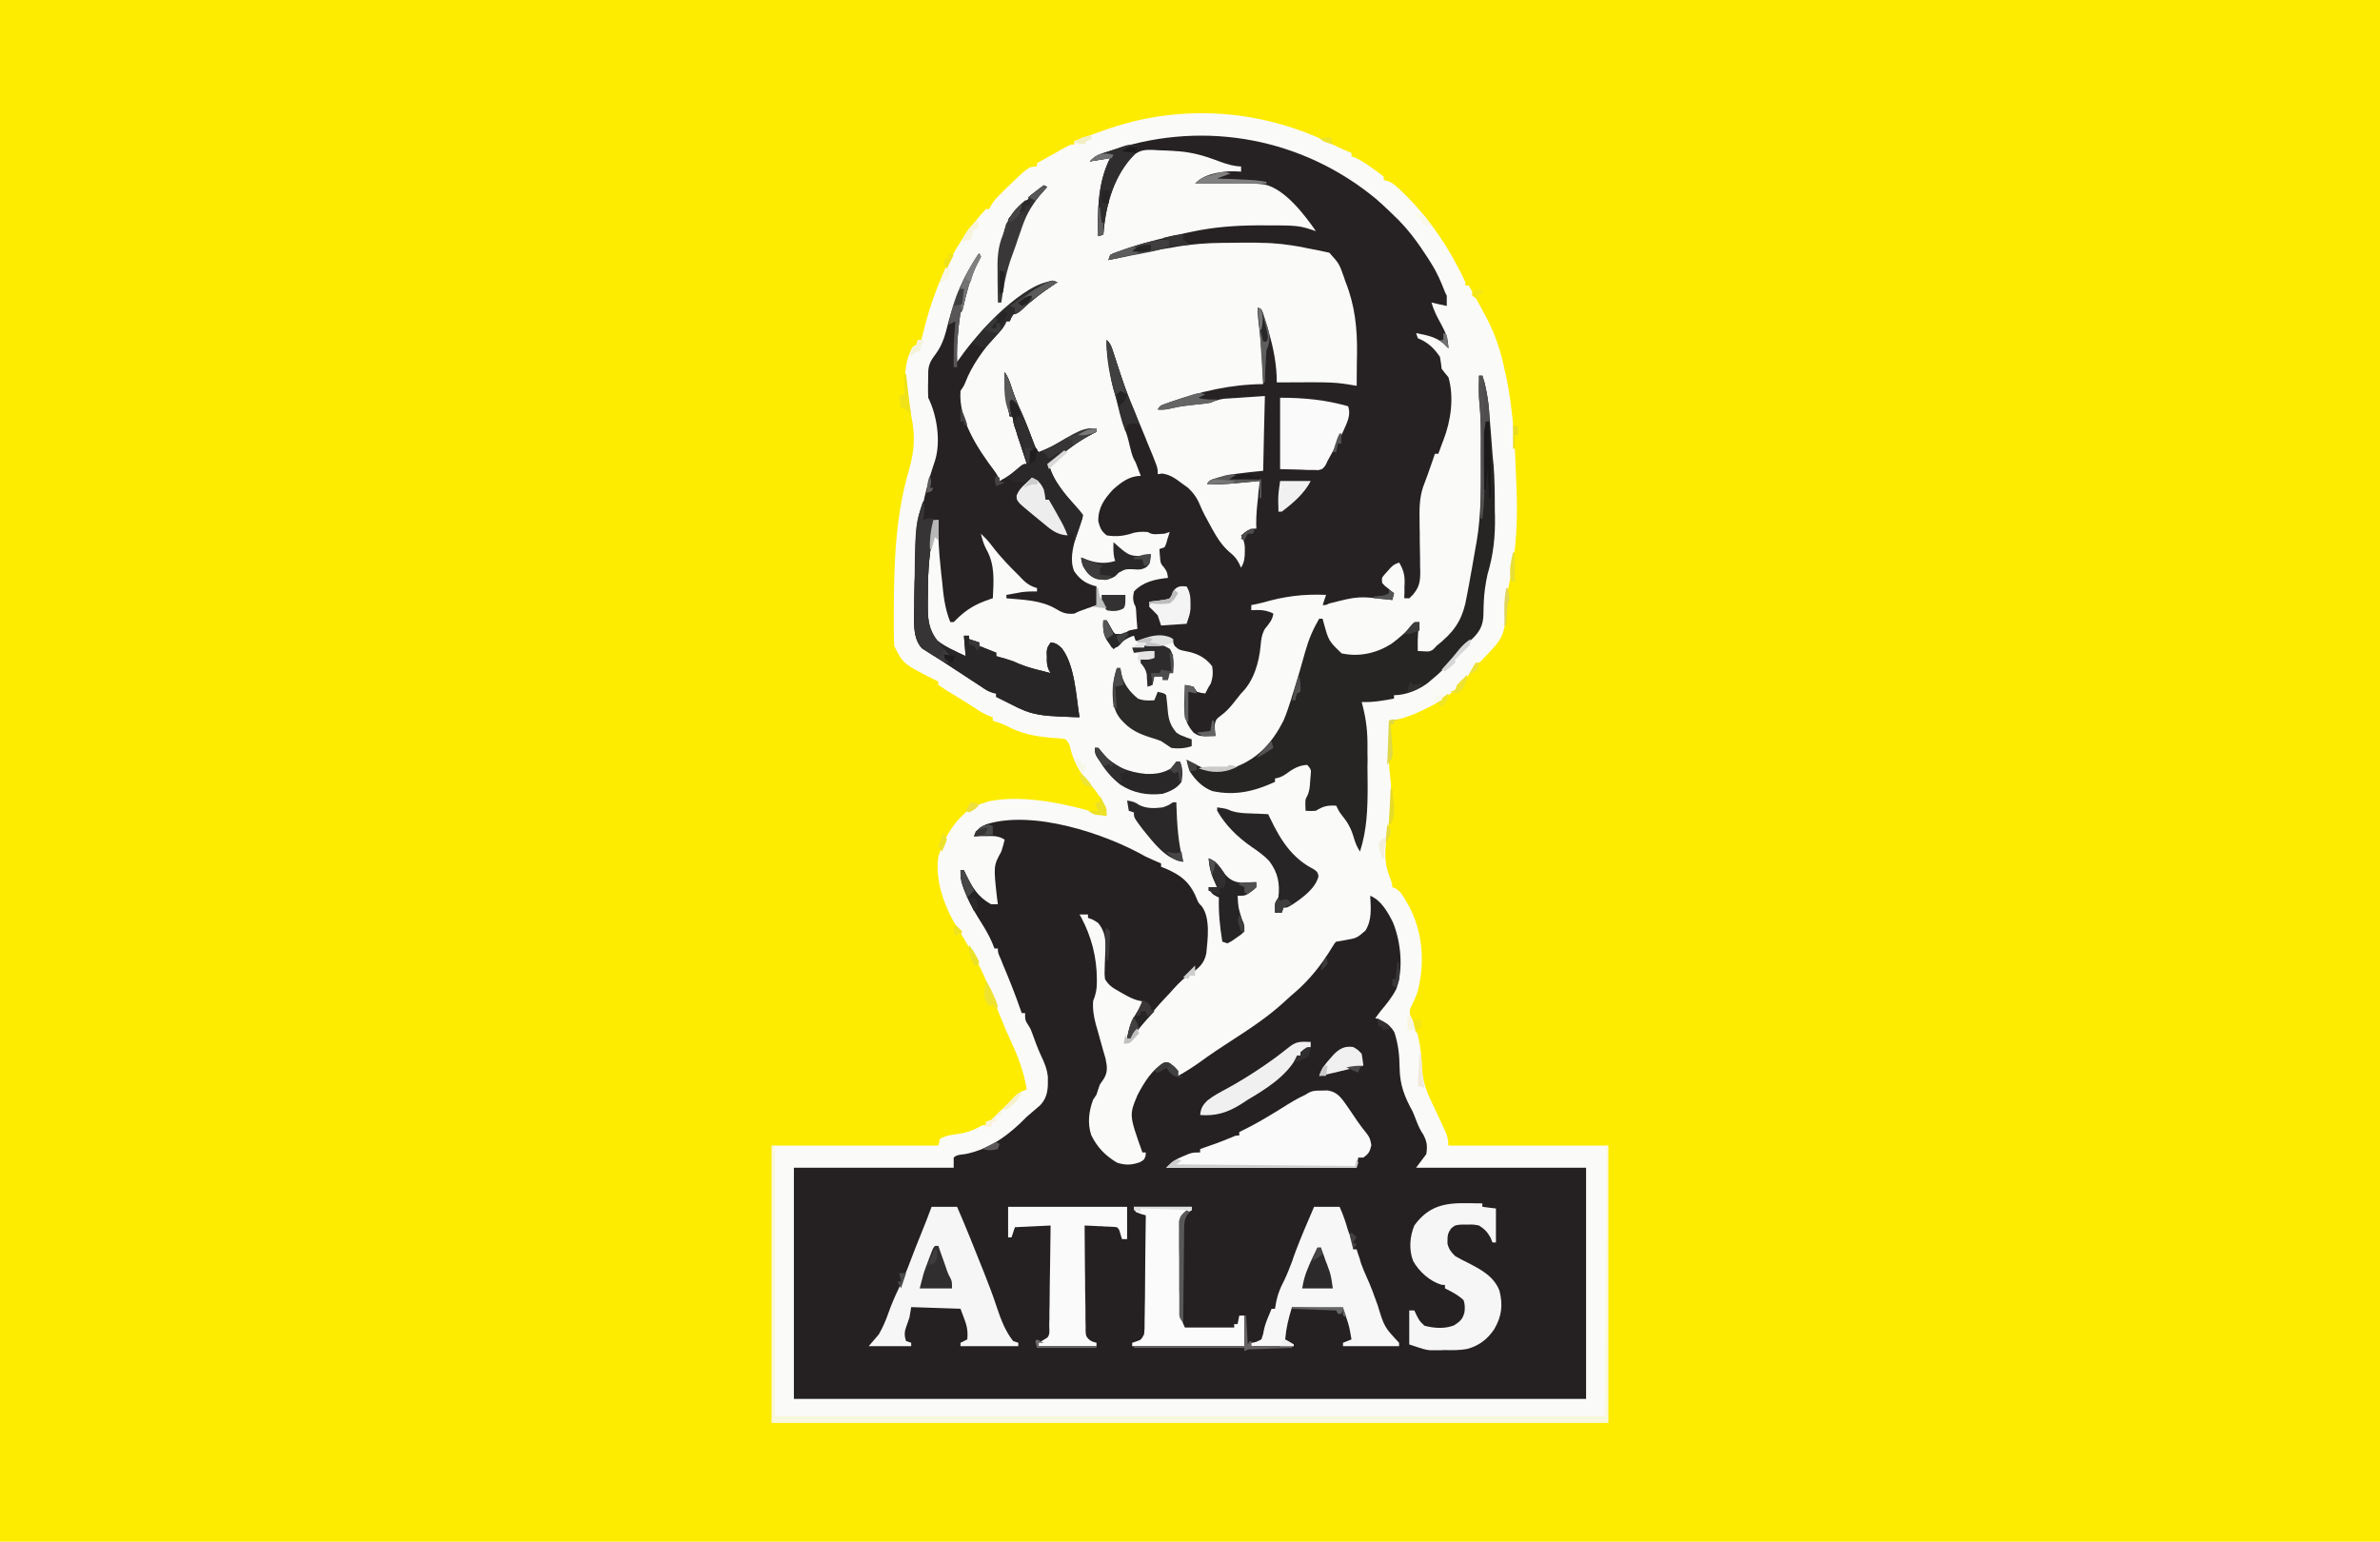<svg height="907" width="1400" xmlns="http://www.w3.org/2000/svg"><path d="m0 0h1400v907c-462 0-924 0-1400 0 0-299.3 0-598.6 0-907z" fill="#fdec00"/><path d="m0 0c2.9 1.4 5.8 2.7 8.8 3.9v2c1 .3 1 .3 2.1.7 3.7 1.7 6.9 3.9 10.2 6.3.7.5 1.3.9 2 1.4 1.6 1.1 3.2 2.4 4.7 3.6v2c.6.1 1.2.2 1.8.3 2.5.8 3.7 1.7 5.7 3.5.5.4 1.1.9 1.6 1.4 16.8 15.7 29.2 34.1 38.9 54.8v2h2c3.1 5.4 6.1 10.8 9 16.3.4.8.9 1.6 1.3 2.4 5.3 10.1 8.5 19.8 10.8 30.9.3 1.2.5 2.3.8 3.5 4.5 21.1 5.3 42.5 6.1 63.9 0 .8.1 1.5.1 2.3.7 18.5 0 35.7-3.9 53.8-1.8 8.6-2.9 16.6-2.9 25.4-.5 6.6-3.3 11-7.8 15.8-.8.8-1.5 1.6-2.3 2.5-.7.7-1.4 1.4-2.2 2.2-.5.6-1.1 1.2-1.6 1.8-1.4 1.2-1.4 1.2-3.4 1.2-.3.6-.5 1.2-.8 1.7-7.5 14.3-21.4 22.6-35.8 28.6-.6.2-1.3.5-1.9.7-4.2 1.7-8 2.5-12.5 3v12.4c-.1 1.2-.1 2.4-.1 3.6 0 5.7.1 11.3.9 17 1.3 11.1 0 22.2-1.7 33.2-1.3 8.4-2.2 16.2.9 24.3 2 5.4 2 5.4 2 7.5l1.8.6c3.1 1.9 4.5 4.3 6.2 7.4.5.8 1 1.7 1.5 2.5 8.5 15.6 9.8 33.6 5.5 50.6-.9 2.8-2 5.3-3.3 7.9-1.6 3.1-1.6 3.1-1.1 6.6.5.8.9 1.6 1.4 2.4 3.6 8.5 4.9 16.8 5.3 25.9.3 8.3 2 14.7 5.7 22.1.9 1.9 1.8 3.9 2.7 5.8l2.7 5.7c.5 1.1 1.1 2.3 1.6 3.5.3.6.6 1.2.9 1.9 1.5 3.3 2.1 5.3 2.1 9.1h94v163c-162.3 0-324.7 0-492 0 0-53.8 0-107.6 0-163h98c.3-1.3.7-2.6 1-4 3.5-1.9 6.9-2.4 10.8-2.9 5.5-.8 9.4-2.4 14.2-5.1h2c0-.7 0-1.3 0-2 1-.3 2-.7 3-1 1.7-1.6 3.4-3.3 5-5l3-2.4c2.3-2 3.8-3.5 5.6-5.8 2.5-2.9 3.9-3.6 7.4-4.8-1.7-10.9-5.4-20-10-30-2.9-6.1-5.3-12.4-7.8-18.6-8.8-22.6-8.8-22.6-21.1-43.5-8.4-12.4-15.4-29.7-13.1-44.9 3-9.5 7.6-18.3 15-25 .8-.7 1.5-1.4 2.3-2.1 3.4-2.4 6.8-3.7 10.7-4.9.6-.2 1.2-.4 1.8-.6 21.9-4.3 48.3 2.2 69.2 8.6-2-7.7-4.3-13-9.9-18.7-5.7-6.2-9.5-13.1-11.5-21.2-.5-2.4-.5-2.4-2.6-5.1-1.8-.5-1.8-.5-4-.6-.8-.1-1.6-.1-2.4-.2-.9-.1-1.7-.1-2.6-.2-9.6-.8-17.6-2.5-26.2-7.1-2.5-1.2-5.1-2.1-7.8-2.9 0-.7 0-1.3 0-2-.7-.3-1.4-.5-2.2-.8-2.8-1.2-5.1-2.5-7.6-4.2-3.5-2.2-6.9-4.5-10.5-6.6-.7-.5-1.4-.9-2.2-1.4-1.4-.9-2.9-1.7-4.4-2.6-1.7-1.1-3.4-2.2-5.1-3.4 0-.7 0-1.3 0-2-.5-.2-1-.5-1.6-.8-19.1-9.6-19.1-9.6-24.4-20.2-.1-2.5-.1-5-.2-7.6 0-.7 0-1.5 0-2.3 0-2.6 0-5.1 0-7.7 0-.8 0-1.7 0-2.6.1-28.1.9-56 8.9-83.2 3.9-13.4 3.7-23.6.2-36.9-3-11.3-4.1-25.2 2.1-35.7.7-.3 1.3-.7 2-1 .3-1 .7-2 1-3h2c.4-1.5.4-1.5.8-3.1 4.5-18.8 10.9-36.4 21.2-52.9.5-.8 1-1.5 1.4-2.3 3-4.7 6.4-9 9.9-13.3.4-.5.8-1 1.3-1.6 1.1-1.3 2.2-2.5 3.4-3.8h2c.2-.5.5-1.1.7-1.6 1.8-3.2 4.1-5.6 6.7-8.1.5-.5 1-1 1.6-1.6 14.1-13.7 14.1-13.7 19-13.7 0-.7 0-1.3 0-2 3.3-1.8 6.6-3.7 9.9-5.5.9-.5 1.9-1 2.8-1.6.9-.5 1.8-1 2.7-1.5.9-.4 1.7-.9 2.6-1.4 2-1 2-1 4-1 0-.7 0-1.3 0-2 3.5-1.3 7.1-2.6 10.6-3.9 1-.3 2-.7 3-1.1 5.1-1.8 10.2-3.6 15.4-5 1.2-.3 2.3-.6 3.5-1 41.1-10.6 83.9-5.4 121.7 14.1z" fill="#fafaf9" transform="translate(786.182 86.093)"/><path d="m0 0c3 1.4 6 2.7 9 4v2c.7.3 1.4.5 2.2.8 9.2 3.9 14.6 8 18.5 17.3 1.2 3 1.2 3 3.3 5.2 5.1 7 3.4 19.3 2.6 27.5-1.2 6.3-4.7 9-9.7 12.4-.6.5-1.3.9-1.9 1.3-3.9 2.9-7 6.5-10.2 10.1-.7.7-1.4 1.4-2.1 2.2-5.2 5.5-10 11.3-14.7 17.2-1.9 2.4-3.9 4.7-6 7-.7 0-1.3 0-2 0 1.1-6.6 3-11.2 6.7-16.8 1.4-2.2 1.4-2.2 2.3-5.2-1-.1-1-.1-2.1-.3-3.7-.9-6.7-2.6-10-4.5-.6-.4-1.3-.7-1.9-1.1-3.5-1.9-6-3.6-8-7.1-.3-2.7-.3-2.7-.2-5.8.1-1.7.1-1.7.1-3.5.1-2.3.2-4.7.3-7 .2-6.9.1-11.2-4.2-16.7-3.1-2-3.1-2-6-3 0-.7 0-1.3 0-2-1.7 0-3.3 0-5 0 .3.6.6 1.1 1 1.7 6 11.3 9.2 23.5 9.2 36.4v2.1c0 4.1-.7 7-2.2 10.8-.3 5 .4 9.2 1.7 14 .2.7.4 1.3.6 2 .6 2 1.1 4 1.7 6.1.6 2 1.1 4 1.7 6.1.5 1.8 1 3.6 1.6 5.5 1 4.9 1.5 8-1.2 12.3-.7 1-1.4 2-2.1 3-.7 2-1.4 4-2 6-.7 1-1.3 2-2 3-2.5 6.7-3.4 13.9-1.1 20.8 3.6 7.3 8.1 11.9 15.1 16.2 4.8 1.6 8.6 1.5 13.4-.2 2.7-1.5 2.7-1.5 3.5-4 0-.6.1-1.2.1-1.8-.7 0-1.3 0-2 0-7.8-22-7.8-22-2.9-33.7 3.7-7.1 8.7-15.4 15.9-19.3 3.8.4 5.6 2.1 8 5v3c4.6-2.6 8.9-5.3 13.2-8.4 5.8-4.3 11.8-8.2 17.8-12.1 11.1-7.2 22-14.3 31.8-23.4 2-1.9 4.1-3.7 6.2-5.5 8.7-7.6 15.3-16 21.3-25.8 1.7-2.8 1.7-2.8 2.7-3.8 1.7-.3 3.5-.6 5.3-.9 6.8-1.2 6.8-1.2 11.9-5.6 3.9-6.3 3.2-13.3 2.8-20.5 6.5 2.6 10.4 9.7 13.4 15.7 4.6 11.2 6.3 27.4 2 39-2.4 4.9-5.9 9.1-9.4 13.3-1 1.3-2 2.7-3 4 .7.2 1.4.5 2.2.8 4 1.8 7 3.7 9.1 7.7 2.3 7.2 2.9 13.4 3 20.9.2 10.1 2.9 16.8 7.7 25.6.8 1.8 1.5 3.7 2.2 5.5 1.1 2.9 2.3 5.5 4.1 8.1 2.2 4.3 2.4 6.7 1.7 11.4-2 2.6-4 5.3-6 8h100v136c-153.8 0-307.6 0-466 0 0-44.9 0-89.8 0-136h94c0-2 0-4 0-6 1.8-1.8 4.8-1.7 7.2-2.1 14.4-3 25.7-11.5 35.8-21.9 2.6-2.3 5.2-4.5 7.8-6.7 4.8-5 4.7-10.3 4.6-16.8-.5-4.6-2-8.3-4-12.4-2-4.3-3.6-8.8-5.2-13.2-1.1-2.9-1.1-2.9-2.8-5.5-1.4-2.4-1.4-2.4-1.4-6.4-.7 0-1.3 0-2 0-.3-.8-.5-1.5-.8-2.3-3.1-8.9-6.6-17.7-10.3-26.4-.3-.9-.7-1.8-1.1-2.8-.5-1.2-.5-1.2-1.1-2.5-.7-2-.7-2-.7-4-.7 0-1.3 0-2 0-.5-1.2-1-2.4-1.5-3.7-1.8-4.1-4-7.9-6.4-11.7-5.6-8.9-12.1-19.8-12.1-30.6h2c.5 1 .5 1 .9 2 3.8 7.8 7.3 13.7 15.1 18h4c-.2-1.2-.3-2.4-.5-3.6-2.1-19-2.1-19 2.5-27.4.8-2.3 1.4-4.6 2-7-3.7-2.4-6.9-2.2-11.3-2.1-1.2 0-2.5 0-3.8 0-.9.1-1.9.1-2.9.1 1.4-4.1 3.4-4.9 7-7 27.5-8.7 70 5.3 94 19z" fill="#252122" transform="translate(674 504)"/><path d="m0 0c2.5 2.2 4.9 4.4 7.3 6.7.9.9 1.9 1.8 2.8 2.7 8.1 7.6 14.2 16 20.2 25.3.6 1 1.2 1.9 1.8 2.9 3.5 5.5 5.9 11.1 8.2 17.1.3.7.6 1.3 1 2v6c-3-.6-6-1.3-9-2 1.3 4.5 3.2 8.3 5.5 12.4 2.8 5.1 4.3 8.8 4.5 14.6-.9-.9-1.9-1.8-2.8-2.8-4.7-4.1-10.2-5-16.2-6.2.3 1 .6 2 1 3 .8.4 1.7.8 2.6 1.2 4.5 2.4 7.5 5.5 10.4 9.8.6 3.7.6 3.7 1 7 1.3 1.7 2.6 3.4 4 5 3.4 11.9 1.4 25.8-3 37-.4.9-.7 1.7-1 2.6-.6 1.8-1.3 3.6-2 5.4-.7 0-1.4 0-2 0-.4 1.2-.8 2.4-1.2 3.6-1.8 5.4-3.8 10.8-5.8 16.1-2.2 6.8-2.1 13.1-2 20.2 0 2.1 0 4.3.1 6.4 0 3.4 0 6.7.1 10.1.1 3.2.1 6.5.1 9.7 0 1.5 0 1.5.1 3.1 0 6-.5 9.2-4.4 13.8-.7.7-1.4 1.3-2 2-1 0-2 0-3 0 0-1 0-2 .1-3.1 0-1.3 0-2.7 0-4 .1-.7.1-1.3.1-2 .1-4.8-.8-7.8-3.2-11.9-3.4 1.1-4.4 2.2-6.7 4.9-.7.7-1.3 1.4-1.9 2.1-1.7 2-1.7 2-1.4 5 1.5 1.7 1.5 1.7 3.5 3.2.6.5 1.3 1.1 1.9 1.6l1.6 1.2c-.4 1.3-.7 2.7-1 4-.6-.1-1.2-.1-1.8-.2-18.2-2.1-18.2-2.1-35.5 2.3-1.7.9-1.7.9-3.7.9.6-2 1.3-3.9 2-6-13.2-.6-24.4.8-37.1 4.5-2.3.6-4.6 1.1-6.9 1.5v3c1.8 0 1.8 0 3.6-.1 3.6 0 6.2.5 9.4 2.1-.6 3.9-2.6 6-5 9-1.8 3.2-2.2 6.1-2.5 9.7-.9 10.2-4.1 21.1-11.5 28.3-1.3 1.6-2.6 3.3-3.9 4.9-2.5 3.2-4.8 5.8-8.1 8.2-2.3 1.7-3 2.4-3.5 5.3 0 2.2.1 4.4.5 6.6-9.5.3-9.5.3-13-2-5.1-5.8-5.7-11-5.4-18.5.1-.9.1-1.8.1-2.8.1-2.2.2-4.4.3-6.7 2.3.3 2.3.3 5 1 .6 1 1.3 2 2 3 2.5.7 2.5.7 5 1 .2-.6.5-1.1.8-1.7 1.2-2.3 1.2-2.3 2.3-4 1.3-3.5 1.5-6.7.9-10.3-4.1-5.4-9.2-7.7-15.7-8.9-3.1-.6-4.1-.8-6.4-3.1-.9-2-.9-2-.9-4-4.4-1.5-9.9-2-14.2 0-.6.3-1.2.7-1.8 1-3.3.1-3.3.1-6 0-.4-1-.7-2-1-3-5 1.5-8.3 4.6-12 8-.9-1.1-1.7-2.2-2.5-3.3-.7-.9-.7-.9-1.4-1.9-2.5-3.8-2.2-7.3-2.1-11.8h2c1 1.8 2 3.6 3 5.4.9 1.6.9 1.6 2 2.6 3.7.3 4.7.2 8-2 1.6-.4 3.3-.7 5-1-.2-2.1-.3-4.2-.5-6.4-.1-1.1-.1-2.3-.2-3.5-.2-3-.2-3-1.3-5.1-.7-3.2-.7-3.2 0-7 5.4-5.7 12.4-7.2 20-8-.5-3.6-.5-3.6-2.6-6.5-2-2-1.9-3.4-2.1-6.2-.1-.8-.2-1.6-.2-2.4-.1-.6-.1-1.2-.1-1.9.9-.3 1.9-.6 3-1 1-2.1 1-2.1 1.6-4.5.4-1.3.4-1.3.8-2.5.2-.7.4-1.3.6-2-1 .3-2 .7-3 1-7.1.5-7.1.5-10-1-3.6-.2-6.4-.2-9.8 1-4.8 1.5-9.3 1.8-14.2 1-3.3-2.5-3.9-4.4-5-8.3-.1-8 3.4-12.9 8.6-18.6 4.8-4.3 9.7-8.1 16.4-8.1-.5-1.2-.9-2.5-1.4-3.7-.3-.7-.5-1.4-.8-2.1-.8-2.2-.8-2.2-1.9-4.1-1.2-2.6-1.7-5.1-2.4-7.8-.8-3.5-1.6-6.8-3-10-2.3-5.9-3.6-12.2-5.1-18.4-.4-1.7-.9-3.5-1.5-5.2-1.2-4.6-1.9-9.1-2.6-13.8-.1-.9-.2-1.8-.4-2.7-.6-4.1-1.1-8-.9-12.2 2.3 2.4 2.8 4 3.8 7.2.3 1 .7 2.1 1 3.1.4 1.1.7 2.2 1.1 3.3 2.8 8.7 5.6 17.2 9.2 25.5 2.5 6.1 5 12.1 7.5 18.1.4.9.8 1.9 1.1 2.8 6.3 15.1 6.3 15.1 6.3 19 .8-.1 1.6-.2 2.4-.4 5.2.6 8.4 3.3 12.6 6.4.9.7 1.8 1.3 2.8 2 3.1 2.9 5.4 6.1 7 10.1 1.7 4.2 3.9 8 6 11.9.7 1.2.7 1.2 1.3 2.4 3.1 5.5 6 10.1 10.9 14.1 3.1 2.6 4.4 4.8 6 8.5 1.9-3.2 2.2-5.7 2.2-9.5 0-.9 0-1.9 0-2.8-.2-2.7-.9-4.4-2.2-6.7 5.6-4 5.6-4 9-4-.1-1.1-.1-2.2-.1-3.3 0-5.1.5-10.1 1.1-15.2.1-.9.1-1.8.2-2.8.3-2.2.5-4.4.8-6.7-.7.1-1.4.1-2 .2-3 .3-6 .5-9 .8-1.6.2-1.6.2-3.2.3-5.6.5-11.2.8-16.8.7 1-2 1-2 3.2-3 10.3-3.3 18.4-3.8 29.8-5 .3-14.5.6-29 1-44-4.4.3-8.7.6-13.2.9-2.1.1-2.1.1-4.2.3-1 0-2.1.1-3.2.2-1.2.1-2.3.1-3.4.2-3 .4-5.3 1.2-8 2.4-2.8.4-5.5.8-8.3 1-4.7.5-9.4 1-14 2.1-3.1.8-5.6 1.1-8.7.9 1.2-2.5 2.1-2.6 4.7-3.5l2.4-.9c18.3-6.3 35.4-10.4 54.9-10.6-.4-11.2-.9-22.4-2.4-33.5-.5-3.9-.7-7.6-.6-11.5 2 1 2 1 2.8 3 .9 2.9 1.8 5.8 2.7 8.6.3 1.1.6 2.1.9 3.2 2.8 9.7 4.6 19.1 4.6 29.2h2c32-.2 32-.2 45 2 0-4.7.1-9.4.1-14.1 0-1.5.1-3.1.1-4.7.2-14.8-1.2-28.4-6.7-42.2-.3-.8-.6-1.6-.8-2.4-3-8.5-3-8.5-8.8-14.9-4.4-1-8.8-1.9-13.3-2.7-.9-.2-1.8-.4-2.7-.6-8.2-1.5-16.1-2.5-24.4-2.5-.7-.1-1.5-.1-2.3-.1-2.5 0-5 0-7.6 0-1.2 0-1.2 0-2.6 0-2.6 0-5.1.1-7.7.1-1.2 0-1.2 0-2.4 0-8.8.1-17.3.7-25.9 2.1-1.9.3-1.9.3-3.9.7-18.7 3.1-18.7 3.1-37.1 7.3.3-1 .6-2 1-3 2.8-1.3 5.5-2.3 8.5-3.3.8-.3 1.7-.6 2.6-.9 11.1-3.7 22.4-6.3 33.9-8.8 1.4-.3 1.4-.3 2.9-.6 12.9-2.8 25.5-3.7 38.6-3.8h2.2c22.1 0 22.1 0 32.3 3.4-6.6-9.6-18.2-24.7-30-27.4-8.3-1.1-16.8-.7-25.2-.6-1.5 0-3.1 0-4.6 0-3.7 0-7.5 0-11.2 0 4.8-5.3 13.1-6.7 20.1-7.2 2.3 0 4.6 0 6.9.2 0-1 0-2 0-3-1-.1-2-.2-3-.3-4.3-.6-8.1-2.1-12.2-3.6-7.2-2.7-14.1-4.5-21.8-5.1-.9 0-1.8-.1-2.7-.2-3.1-.2-6.1-.3-9.2-.4-.9-.1-1.9-.1-2.9-.2-4.2-.1-7.1 0-10.6 2.5-12.7 12.4-17.3 30.2-18.6 47.3-1.5.5-1.5.5-3 1-.4-15.8-.3-31.5 7-46-4 .7-8 1.3-12 2 2.8-2.8 3.7-3.5 7.2-4.7.9-.3 1.7-.5 2.6-.8l2.7-.9c1-.3 1.9-.6 2.8-.9 53.2-17 110.4-6.2 153.4 29.6z" fill="#262223" transform="translate(809.742 117.281)"/><path d="m0 0 1 2c-.9 1.9-1.9 3.7-2.8 5.5-3.7 7.7-5.7 16-7.6 24.2-.6 2.3-.6 2.3-1.6 3.3-.4 2.8-.8 5.6-1.1 8.4-.1 1.2-.1 1.2-.2 2.4-.7 6.1-.9 12.1-.7 18.2.4-.7.9-1.3 1.4-2 13.8-19.6 32.2-36.5 54.6-46l3 1c-1.2.8-1.2.8-2.5 1.7-6.6 4.4-12.7 9-18.5 14.6-2 1.7-2 1.7-5 2.7-1.2 2-1.2 2-2 4-.7 0-1.3 0-2 0-.2.6-.5 1.1-.7 1.7-1.5 2.7-3.2 4.5-5.3 6.6-7.4 8.1-14.3 17.6-18.3 28-.7 1.7-.7 1.7-2.7 4.7-1.3 16.9 10.3 34.2 20 47.1 2 2.9 2 2.9 3 5.9 4.7-2.5 8.6-5.2 12.5-8.8 1.5-1.2 1.5-1.2 3.5-1.2-.4-1.1-.4-1.1-.7-2.2-1.1-3.4-2.2-6.8-3.3-10.1-.4-1.2-.8-2.3-1.2-3.5-.3-1.2-.7-2.3-1-3.4-.4-1.1-.7-2.1-1.1-3.2-.7-2.6-.7-2.6-.7-5.6-.7 0-1.3 0-2 0-2-8.8-3.5-16.9-3-26 2 2.9 2.8 5.3 3.9 8.6 1.7 5.3 3.7 10.3 6.1 15.4 2.5 5.6 4.7 11.3 6.8 17.1 1.1 3 1.1 3 3.2 5.9 4.4-1.6 8.5-3.7 12.6-5.9 16-8.1 16-8.1 21.4-8.1v2c-.6.3-1.2.6-1.8.9-9.6 4.8-17.8 11.4-26.2 18.1 2.1 9.6 10.1 18.6 16.6 25.8 1.4 1.5 1.4 1.5 3.4 4.2-.2 1.8-.2 1.8-1 4-.3.9-.6 1.9-.9 2.8-.7 2.1-1.5 4.2-2.2 6.2-1.9 6.3-3.7 13.9-1 20.1 3.5 5.1 7.1 7.4 13.1 8.9v11c-.8.3-1.5.6-2.3.8-1 .4-2 .8-3.1 1.1-1 .4-2 .8-3 1.1-2.5.9-2.5.9-4.6 2-4.7.5-7.2-.5-11.1-2.9-8.8-5.1-19.1-5.2-28.9-6.1 0-.7 0-1.3 0-2 1.9-.3 3.7-.7 5.6-1 1.1-.2 2.1-.4 3.2-.6 3.1-.4 6.1-.5 9.2-.4 0-.7 0-1.3 0-2-.7-.3-1.5-.5-2.3-.8-2.8-1.2-4.3-2.4-6.4-4.5-.7-.7-1.3-1.4-2-2.1s-1.4-1.4-2.1-2.1-1.4-1.4-2.2-2.2c-4.4-4.5-8.6-9.2-12.4-14.3-1.7-2.2-3.6-4.1-5.6-6 .8 3.3 1.6 6.2 3.2 9.2 5.2 9.2 4.3 18.6 3.8 28.8-1.1.3-1.1.3-2.1.7-7.8 2.6-13.5 5.9-19.3 11.7-.8.8-.8.8-1.6 1.6-.7 0-1.3 0-2 0-3.3-8.1-4.1-16.1-4.9-24.7-.3-2.5-.6-4.9-.8-7.4-1-9.3-1.6-18.5-1.3-27.9-1 0-2 0-3 0-.1.8-.1.8-.2 1.7-.6 6.5-.6 6.5-1.3 12.9-.1.9-.1 1.8-.2 2.8-.2 1.6-.4 3.3-.6 5-.8 7.5-.9 15.1-1 22.7v4c0 8.5 0 14.9 5.5 21.7 3.2 2.5 6.4 4.3 10.1 6 .7.3 1.3.6 2 1 1.5.7 3.1 1.5 4.7 2.2-.3-4-.7-7.9-1-12h3v2l6 2v2c1.1.4 1.1.4 2.2.9 2.6 1 5.2 2.1 7.8 3.1v2c.6.2 1.3.4 1.9.6.9.2 1.8.5 2.7.7.8.3 1.7.5 2.5.8 2.9.9 2.9.9 6.2 2.4 3.9 1.6 7.6 2.7 11.6 3.7.7.2 1.4.3 2.1.5 1.7.5 3.3.9 5 1.3-.3-.5-.6-1.1-1-1.7-1.2-2.7-1.3-4.8-1.2-7.9-.1-1.4-.1-1.4-.1-2.8.3-2.6.3-2.6 2.3-5.6 3.1.2 4.2 1.2 6.6 3.4 7.7 10 8.4 28.3 10.4 40.6-3.3-.1-6.6-.2-9.9-.4-1 0-1.9 0-2.8-.1-7.5-.3-14.9-1.1-21.7-4.3-.8-.4-1.5-.7-2.2-1-4.2-2.1-8.3-4.1-12.4-6.2 0-.7 0-1.3 0-2-.6-.1-1.1-.2-1.7-.3-2.8-.8-4.8-2.1-7.2-3.8-1.5-.9-1.5-.9-2.9-1.9-1-.6-2-1.3-3.1-2-2.1-1.4-4.1-2.7-6.2-4.1-1-.7-2-1.3-3.1-2-4.6-3.1-9.3-6.1-14.1-9.1-.9-.6-1.8-1.2-2.7-1.8-.9-.5-1.8-1-2.7-1.6-5.7-6.1-4.6-16.7-4.5-24.6 0-1 0-2.1 0-3.1.1-3.2.1-6.5.2-9.7 0-1 0-2 .1-3.1.5-24.4 4-46.9 11.9-69.9 3.5-11.2 1.2-26.6-4-37-.2-4.3-.1-8.7 0-13 0-.8 0-1.5 0-2.3.2-4.4 1.7-6.9 4.3-10.3 4.5-6 5.9-12.2 7.7-19.4 3.9-14.4 9.7-27.6 18-40z" fill="#262223" transform="translate(576 149)"/><path d="m0 0h2c3.2 9.5 3.9 19 4.6 28.9.1 1.6.3 3.2.4 4.8.2 3.1.5 6.1.7 9.2.2 3.3.5 6.6.9 9.9.6 8.1.7 16.1.7 24.2 0 1.8 0 3.7.1 5.5.2 12.3-.9 22.7-4.4 34.5-1.2 5.5-2 10.9-2.2 16.5 0 .8-.1 1.6-.1 2.5 0 1.5-.1 3.1-.1 4.7-.2 6.4-2.2 10-6.9 14.5-.8.7-1.6 1.4-2.5 2.1-3.5 3-6.5 6.1-9.3 9.8-3.6 4.6-7.4 8.3-11.9 11.9-.5.5-1.1.9-1.6 1.4-5.6 4.4-13.3 7.6-20.4 7.6v2c-6.4 1.2-12.5 2.3-19 2 .2.8.4 1.6.6 2.4 2.1 8.1 2.9 15.6 2.8 24v3.7c.1 2.6.1 5.1 0 7.7 0 3.9.1 7.8.1 11.7 0 13.4-.4 25.7-4.5 38.5-2-3-2.8-5.3-3.8-8.7-1.5-5-3.5-8.6-6.8-12.6-1.5-1.8-2.4-3.6-3.4-5.7-5.2-.3-7.6.3-12 3-3.3.2-3.3.2-6 0-.3-6.5-.3-6.5 1-8.8 1.4-2.9 1.5-5.6 1.7-8.8.1-1.1.2-2.2.3-3.4.3-3.2.3-3.2-2-6-5.4.3-8.6 2.5-12.9 5.6-2.1 1.4-3.7 2-6.1 2.4v2c-12.1 5.6-23.6 8.3-36.9 5.4-5.7-2.2-9.8-6.3-13.1-11.4-1-2.4-1.5-4.4-2-7 2.3 1.2 4.7 2.4 7 3.6 7.5 3.6 14.6 3 22.4.4 13.3-5.3 21.2-14.5 27.6-27 1.8-4.2 3.2-8.6 4.6-12.9.3-1.2.7-2.4 1.1-3.6 2.6-8.1 4.9-16.3 7.2-24.5 1.9-6.8 4.5-12.9 8.1-19h2c.2.9.5 1.7.7 2.6 2.9 10.5 2.9 10.5 10.5 17.8 10.2 2.2 20.3 0 29.1-5.5 5.3-3.8 9.6-7.8 13.7-12.9h3c-.2 1.1-.3 2.3-.5 3.4-.6 4.6-.6 9-.5 13.6 1.3.1 2.5.1 3.8.2.7 0 1.4.1 2.2.1 2.6-.4 3.3-1.3 5-3.3 1.2-1 2.5-2 3.7-3.1 8.3-7.2 12.2-14.7 14-25.5.2-1 .4-2.1.6-3.1.6-3.1 1.2-6.2 1.7-9.3.3-1.6.6-3.3.9-4.9.7-4 1.4-8.1 2.1-12.1l.6-3.2c3-17.2 2.5-34.9 2.5-52.4 0-.9 0-1.8 0-2.7.1-9.2 0-18.2-.9-27.3-.3-3.2-.3-6.4-.3-9.6 0-1.1.1-2.2.1-3.4s0-1.2 0-2.4z" fill="#272424" transform="translate(870 221)"/><path d="m0 0h15c5.2 12 10 24 14.8 36.1.3.7.6 1.5.9 2.2 2.7 6.9 5.4 13.8 7.7 20.9 2.3 6.9 5 14.1 9.6 19.8l3 1v2c-11.2 0-22.4 0-34 0 0-.7 0-1.3 0-2l4-2c.7-7.3-1.2-10.2-4-18-9.6-.3-19.1-.7-29-1-.3 2-.7 4-1 6-.5 1.5-1 3.1-1.6 4.6-1.3 3.5-1.7 5.8-.4 9.4l3 1v2c-8.3 0-16.5 0-25 0 2-2.3 4-4.6 6-7 2.4-4.3 4.2-8.4 5.8-13.1 1.6-4.5 3.5-8.9 5.6-13.3 2.7-5.5 5.1-11.2 7.2-16.9 2.1-5.6 4.3-11.1 6.5-16.5 2.1-5.1 4-10.1 5.9-15.2z" fill="#f6f6f6" transform="translate(548 710)"/><path d="m0 0h15c2.1 4.6 3.6 9.1 5 14 .5 1.4 1.1 2.8 1.6 4.3 1.4 3.7 1.4 3.7 1.4 6.7h2c.2.8.5 1.5.7 2.3.4 1 .7 2.1 1.1 3.1.4 1.6.4 1.6.9 3.1 1 2.7 2 5.2 3.2 7.8 2.5 5.4 4.5 11 6.5 16.6 3.9 12.8 3.9 12.8 12.6 22.1v2c-10.9 0-21.8 0-33 0 0-.7 0-1.3 0-2l5-2c-.3-1.5-.5-3-.8-4.5-.2-.8-.3-1.7-.5-2.5-.9-3.8-2.3-7.4-3.7-11-14.8-.5-14.8-.5-30-1-2.1 6.9-3.4 12.1-4 19 .8.5 1.6.9 2.5 1.4 1.2.8 1.2.8 2.5 1.6v1c-8.3 0-16.5 0-25 0 0-.7 0-1.3 0-2 .9-.2 1.9-.3 2.9-.5 1-.5 2-1 3.1-1.5 1.1-3.2 1.1-3.2 1.5-5.6.9-4.3 2.8-8.3 4.5-12.4h2c.1-.6.2-1.2.3-1.8.9-5.7 2.6-10.2 5.3-15.3 1.7-3.6 3.1-7.2 4.5-10.9.2-.7.5-1.4.7-2.1.5-1.4 1-2.7 1.5-4.1 3.3-8.7 7-17.2 10.7-25.8z" fill="#f7f7f7" transform="translate(773 710)"/><path d="m0 0c1.1 0 2.2-.1 3.4-.1 4.6.7 6.7 2.6 9.5 6.2 1.5 2 2.8 4 4.2 6 2.9 4.4 5.8 8.7 9.2 12.8 2.1 2.7 2.4 3.7 3 7.2-.8 3.8-1.6 5.1-4.7 7.3-1 0-2 0-3 0-.3 2-.6 3.9-1 6-36.9 0-73.9 0-112 0 3.7-3.7 5.5-4.9 10-6.8 1.1-.4 2.1-.8 3.1-1.3 2.9-.9 2.9-.9 6.9-.9 0-.7 0-1.3 0-2 1-.4 1.9-.7 2.8-1 7.8-2.7 7.8-2.7 15.5-5.8 2.7-1.2 2.7-1.2 4.7-1.2 0-.7 0-1.3 0-2 .6-.3 1.2-.6 1.8-.9 6.9-3.3 13.4-7.2 20-11.2 11.4-7.1 11.4-7.1 17.2-9.9 3.5-2.4 5.2-2.4 9.4-2.4z" fill="#fafafa" transform="translate(777.375 641.625)"/><path d="m0 0h2.6c2.1.1 4.2.1 6.3.1v2c2.7.4 5.3.7 8 1v20c-.6 0-1.3 0-2 0-.6-1.3-.6-1.3-1.1-2.7-2-3.6-3.5-5.1-6.9-7.3-3.4-.6-3.4-.6-7-.5-1.2 0-2.4 0-3.7 0-3.3.3-3.3.3-5.7 2.3-1.7 2.5-2.1 3.6-2.1 6.7v2.2c.8 3.3 2.1 4.9 4.5 7.3 2.4 1.4 4.7 2.6 7.2 3.8 7.8 4 15.7 8.1 18.9 16.7 2.1 8.4 1.3 15-3.1 22.5-3.9 5.9-9 9.8-15.8 11.6-4.5.9-9 .8-13.5.7-1 .1-2 .1-3 .1s-2 0-3 0c-1.3 0-1.3 0-2.6 0-3.1-.4-3.1-.4-12.1-3.4 0-6.6 0-13.2 0-20h3c.7 1.4.7 1.4 1.3 2.8 1.9 3.6 1.9 3.6 4.7 6.2 5.9 1.5 11.7 1.9 17.3-.2 3.6-2.3 5.2-3.7 6.2-7.8.3-2.6.3-4.4-.5-7-3.2-3.1-7-5-11-7 0-.6 0-1.3 0-2-.6 0-1.3-.1-2-.1-6.8-2-13.3-7.8-16.7-14-2.6-6.6-2-14.5.7-20.9 8.2-11.3 17.6-13.4 31.1-13.1z" fill="#f6f6f6" transform="translate(863.062 707.875)"/><path d="m0 0c1.4 3.8.7 7.1 0 11 1-.3 2-.7 3-1 2 0 2 0 5 1-.7 0-1.3 0-2 0-.1.6-.1 1.1-.2 1.7-.4 4.3-.8 8.6-1.3 12.9-.1.9-.1 1.8-.2 2.8-.2 1.6-.4 3.3-.6 5-.8 7.5-.9 15.1-.9 22.7-.1 1.3-.1 2.7-.1 4 0 8.5 0 14.9 5.5 21.7 3.2 2.5 6.4 4.3 10.1 6 .7.3 1.3.6 2 1 1.5.7 3.1 1.5 4.7 2.2-.5-5.9-.5-5.9-1-12h3v2l6 2v2c.7.3 1.4.6 2.2.9 2.6 1 5.2 2.1 7.8 3.1v2c.6.2 1.3.4 1.9.6.9.2 1.8.5 2.7.7.8.3 1.7.5 2.5.8 2.9.9 2.9.9 6.2 2.4 3.9 1.6 7.6 2.7 11.6 3.7.7.2 1.4.3 2.1.5 1.7.5 3.3.9 5 1.3-.5-.8-.5-.8-1-1.7-1.2-2.7-1.3-4.8-1.2-7.9-.1-1.4-.1-1.4-.1-2.8.3-2.6.3-2.6 2.3-5.6 3.1.2 4.2 1.2 6.6 3.4 7.7 10 8.4 28.3 10.4 40.6-3.3-.1-6.6-.2-9.9-.4-1 0-1.9 0-2.8-.1-7.5-.3-14.9-1.1-21.7-4.3-1.1-.5-1.1-.5-2.2-1-4.2-2.1-8.3-4.1-12.4-6.2 0-.7 0-1.3 0-2-.6-.1-1.1-.2-1.7-.3-2.8-.8-4.8-2.1-7.2-3.8-1-.6-1.9-1.2-2.9-1.9-1-.6-2-1.3-3.1-2-2.1-1.4-4.1-2.7-6.2-4.1-1-.7-2-1.3-3.1-2-4.6-3.1-9.3-6.1-14.1-9.1-1.3-.9-1.3-.9-2.7-1.8-.9-.5-1.8-1-2.7-1.6-5.7-6.1-4.6-16.7-4.5-24.6 0-1 0-2.1 0-3.1.1-3.2.1-6.5.2-9.7 0-1 0-2 .1-3.1.7-33.3.7-33.3 4.9-45.9z" fill="#292627" transform="translate(543 295)"/><path d="m0 0h70v19c-1 0-2 0-3 0-.3-1-.6-1.9-.9-2.9-.8-2.9-.8-2.9-2.1-4.1-1.4-.2-2.8-.3-4.3-.3-.8-.1-1.7-.1-2.5-.1-.9-.1-1.8-.1-2.8-.2-.9 0-1.8 0-2.7-.1-2.2-.1-4.5-.2-6.7-.3.1 8.4.1 16.8.2 25.3.1 3.9.1 7.8.1 11.7.1 3.8.1 7.5.2 11.3v4.3c0 2.1 0 4.1.1 6.1v3.5c.2 2.8.2 2.8 1.7 4.6 1.8 1.4 1.8 1.4 4.7 2.2v2c-11.2 0-22.4 0-34 0 0-.7 0-1.3 0-2 1.6-1 3.3-2 5-3 1.8-1.8 1.2-4.6 1.2-7.1 0-1.3 0-2.6.1-3.9 0-1.5 0-2.9 0-4.3 0-1.5.1-2.9.1-4.4 0-3.8.1-7.7.1-11.5.1-3.9.1-7.8.2-11.7.1-7.7.2-15.4.3-23.1-10.4.5-10.4.5-21 1-.7 2-1.3 4-2 6-.7 0-1.3 0-2 0 0-5.9 0-11.9 0-18z" fill="#fafafa" transform="translate(593 710)"/><path d="m0 0h34v2c-1.6 1-3.3 2-5 3-1.7 1.7-1.1 4.2-1.1 6.5-.1 1.2-.1 2.4-.1 3.6v3.9 4 8.4 10.8 8.2c0 2 0 4-.1 5.9.1 1.2.1 2.4.1 3.6v3.2c.1 3.3.1 3.3 2.2 7.9h29c0-.7 0-1.3 0-2h2c.3-1.6.7-3.3 1-5h3v18c-21.8 0-43.6 0-66 0 0-.7 0-1.3 0-2 1.2-.4 1.2-.4 2.4-.8 2.9-1 2.9-1 4.6-4.2.3-3.1.3-3.1.3-6.8 0-.6 0-1.3 0-2 .1-2.3.1-4.5.1-6.8 0-1.6.1-3.1.1-4.7 0-4.1.1-8.2.1-12.4s.1-8.4.1-12.6c.1-8.2.2-16.5.3-24.7-1.5-.4-1.5-.4-2.9-.8-1-.4-2.1-.8-3.1-1.2-.3-1-.7-2-1-3z" fill="#fbfbfb" transform="translate(667 710)"/><path d="m0 0 2 1v158h488c.3-52.5.7-104.9 1-159h1v163c-162.4 0-324.7 0-492 0 0-53.8 0-107.6 0-163z" fill="#faf8dc" transform="translate(454 674)"/><path d="m0 0c2 2.9 2.8 5.3 3.9 8.6 1.7 5.3 3.7 10.3 6.1 15.4 2.5 5.6 4.7 11.3 6.8 17.1 1.1 3 1.1 3 3.2 5.9 4.4-1.6 8.5-3.7 12.6-5.9 16-8.1 16-8.1 21.4-8.1v2c-.9.4-.9.4-1.8.9-9.6 4.8-17.8 11.4-26.2 18.1 2.1 9.6 10.1 18.6 16.6 25.8 1.4 1.5 1.4 1.5 3.4 4.2-.2 1.8-.2 1.8-1 4-.3 1-.6 2-1 3-.3 1.1-.7 2.2-1.1 3.3-.3 1-.7 2.1-1.1 3.2-.2.8-.5 1.7-.8 2.5-1.1-3.7-1.1-3.7 0-6-1 .7-2 1.3-3 2-8.5-.3-13.8-5.8-20-11-.6-.5-1.1-.9-1.7-1.4-1.6-1.3-3.1-2.6-4.7-3.9-.9-.8-1.8-1.6-2.7-2.4-1.9-2.3-1.9-2.3-1.8-4.9 1.3-3.5 3.4-5.6 5.9-8.4-.8.3-.8.3-1.6.6-3.2.5-5.4-.5-8.4-1.6-1 0-2 0-3 0l5.4-4.5c1-.8 2-1.7 3-2.5 2.6-2 2.6-2 4.6-2-.2-.7-.5-1.5-.7-2.2-1.1-3.4-2.2-6.8-3.3-10.1-.4-1.2-.8-2.3-1.2-3.5-.3-1.2-.7-2.3-1-3.4-.4-1.1-.7-2.1-1.1-3.2-.7-2.6-.7-2.6-.7-5.6-.7 0-1.3 0-2 0-2-8.8-3.5-16.9-3-26z" fill="#2b2829" transform="translate(591 219)"/><path d="m0 0c14.1 0 26.5 1.2 40 5 1.9 5.5-.8 9.9-3 15-2.8 5.8-5.8 11.4-9 17-.4.9-.8 1.8-1.3 2.7-1.7 2.3-1.7 2.3-4.3 2.9-1.1-.1-2.1-.1-3.2-.1-1 0-2 0-3 0-1.9-.1-1.9-.1-3.9-.2-4.1-.1-8.1-.2-12.3-.3 0-13.9 0-27.7 0-42z" fill="#fafafa" transform="translate(753 234)"/><path d="m0 0c5.5.8 5.5.8 8.1 2 4.2 1.4 8.3 1.5 12.7 1.6.9.1 1.8.1 2.7.1 2.2.1 4.3.2 6.5.3.4.9.8 1.8 1.3 2.7 5.9 12.4 12.8 23.3 25.5 29.7 2.2 1.6 2.2 1.6 2.8 4-1.5 6.9-8.9 12.4-14.5 16.2-3.8 2.4-3.8 2.4-6.1 2.4-.3 1-.7 2-1 3-1.3 0-2.6 0-4 0-.2-5.6-.2-5.6 2-9 1-8.1-.3-14.7-5.3-21.3-3.1-3.4-6.7-5.9-10.5-8.5-8.2-5.7-15.2-12.5-20.2-21.2 0-.7 0-1.3 0-2z" fill="#282526" transform="translate(716 475)"/><path d="m0 0h2c.3 1.7.3 1.7.6 3.5 1.5 6.1 5 10.6 9.8 14.5 3.3 1.3 6.1 1.2 9.6 1 .7-1.6 1.3-3.3 2-5 3.9.9 3.9.9 5 2 .4 3.3.7 6.5 1 9.8.5 5 1.7 8.3 5 12.2 2.3 1.5 2.3 1.5 4.8 2.4 1.1.5 1.1.5 2.4.9.9.4.9.4 1.8.7v4c-3.9 1.3-8 1.6-12 1-2-1.3-4-2.6-6-4-2.2-.9-4.5-1.6-6.8-2.3-5.9-1.9-10.9-4.2-15.2-8.7-.6-.6-1.1-1.2-1.7-1.8-4.9-5.9-5-12-4.7-19.3.4-3.9 1.2-7.2 2.4-10.9z" fill="#2c2929" transform="translate(657 393)"/><path d="m0 0v3c-3.3 3-3.3 3-6 3v2c-.7 0-1.3 0-2 0-.2.5-.4 1.1-.6 1.6-6.2 10.9-17.9 18.2-28.4 24.4-1.4.9-2.8 1.9-4.3 2.8-7.7 4.8-14.6 6.9-23.7 6.2.3-3.9 1.5-5.9 4.3-8.6 3.5-2.8 7.4-4.8 11.3-6.9 7.5-4.1 14.6-8.5 21.6-13.3.8-.5 1.5-1 2.3-1.6 4.7-3.2 9.2-6.7 13.6-10.2 4-3 7-2.5 11.9-2.4z" fill="#f0f0f0" transform="translate(771 613)"/><path d="m0 0c1.4 3.8.7 7.1 0 11 1-.3 2-.7 3-1 2 0 2 0 5 1-.7 0-1.3 0-2 0-.1.6-.1 1.1-.2 1.7-.4 4.3-.8 8.6-1.3 12.9-.1.9-.1 1.8-.2 2.8-.2 1.6-.4 3.3-.6 5-.8 7.5-.9 15.1-.9 22.7-.1 1.3-.1 2.7-.1 4-.1 10.5 1 16.9 8.3 24.9.9 1.1 1.9 2.2 2.8 3.4.7.8 1.5 1.7 2.2 2.6-1 0-2 0-3 0 .7 1.3 1.3 2.6 2 4-3.8-1.4-7.2-3.2-10.6-5.3-1-.6-1.9-1.2-2.9-1.8-4-3-5.3-5.6-6.2-10.5-.5-5.1-.4-10.3-.4-15.4 0-1 0-2.1 0-3.2.3-44.4.3-44.4 5.1-58.8z" fill="#363434" transform="translate(543 295)"/><path d="m0 0c4.5 1.8 6.4 4.9 9.1 8.8 3 3.5 5.4 5.1 10 5.5 1.1 0 2.1-.1 3.2-.1s2.1-.1 3.3-.1c.8 0 1.6-.1 2.4-.1v3c-1.4 1.4-1.4 1.4-3.2 2.7-.7.4-1.3.9-1.9 1.3-1.9 1-1.9 1-5.9 1 .4 7.1.4 7.1 2.6 13.9 1.4 3.1 1.4 3.1 1.4 7.1-2.1 2-2.1 2-4.8 3.8-.9.6-1.8 1.3-2.7 1.9-.8.4-1.7.9-2.5 1.3-1-.3-2-.7-3-1-1.4-8.7-2.3-17.1-2-26-1-.4-1-.4-1.9-.9-2.5-1.3-3.1-2.5-4.1-5.1h5c-.3-.6-.6-1.1-.8-1.7-2.5-5.2-3.8-9.5-4.2-15.3z" fill="#272425" transform="translate(711 505)"/><path d="m0 0c2.9.4 4.7.8 7.1 2.6 4.5 2.2 9 2 13.9 1.4 3.5-1.3 3.5-1.3 6-3h2v1.7c.4 11.4 1 22.2 4 33.3-10.2-1.2-17.8-11.7-23.9-19.2-5.1-6.8-5.1-6.8-5.1-9.8-1-.3-2-.7-3-1-.3-2-.7-4-1-6z" fill="#2b2829" transform="translate(663 471)"/><path d="m0 0h2c1.2 1.4 1.2 1.4 2.6 3.2 6.6 7.8 15.2 11.1 25.3 12.1 5.8.2 10.1-.4 15.1-3.3 1.8-2.1 1.8-2.1 3-4h2c1.9 3.7 1.7 7.9 1 12-2.6 3.8-6.7 5.6-11 7-9.1 1.1-17.5-.4-25.2-5.5-6.7-5.4-12.8-13-14.8-21.5z" fill="#2a2728" transform="translate(644 440)"/><path d="m0 0c.7.3 1.3.7 2 1-.7.7-.7.7-1.4 1.5-.6.6-1.2 1.3-1.8 2-.6.6-1.2 1.3-1.8 2-5.1 6.3-8.1 12.8-10.6 20.5-.6 1.7-1.2 3.4-1.8 5.1-.2.8-.5 1.7-.8 2.5-.8 2.3-1.6 4.5-2.4 6.7-3.4 9-5.1 18.2-6.4 27.7-.7 0-1.3 0-2 0-.1-4.3-.1-8.5-.2-12.8 0-1.4 0-2.8 0-4.3-.2-8.1 0-15.3 3.2-22.9l.9-3c2.2-7.3 6-12.2 12.1-17h2c0-.7 0-1.3 0-2 2-1.7 2-1.7 4.5-3.6.8-.7 1.7-1.3 2.5-1.9.7-.5 1.3-1 2-1.5z" fill="#393737" transform="translate(614 109)"/><path d="m0 0c3.8 1.7 5.2 3.2 7 7 .7 3.3.7 3.3 1 6h2c1.5 2.6 2.9 5.1 4.4 7.7.4.7.8 1.4 1.2 2.2 2.1 3.6 4 7.2 5.4 11.1-5.2-.4-8.3-2.2-12.2-5.4-.5-.5-1.1-.9-1.7-1.4-1.7-1.4-3.4-2.8-5.1-4.2-.6-.5-1.1-.9-1.7-1.4-1.6-1.3-3.1-2.6-4.7-3.9-.9-.8-1.8-1.6-2.7-2.4-1.9-2.3-1.9-2.3-1.9-4.8 1.2-3 2.7-4.6 5.1-6.8.7-.7 1.4-1.4 2.2-2.1.6-.5 1.1-1.1 1.7-1.6z" fill="#ededed" transform="translate(607 281)"/><path d="m0 0c-2 .7-4 1.3-6 2 1.6.7 3.3 1.3 5 2-.9 1-1.8 1.9-2.7 2.9-10.8 12.8-15 28.8-16.3 45.1-1.5.5-1.5.5-3 1-.4-15.8-.3-31.5 7-46-4 .7-7.9 1.3-12 2 4-4 8.1-5 13.4-6.7 1-.4 1.9-.7 2.9-1 1-.4 1.9-.7 2.8-1s1.7-.5 2.6-.8c2.5-.5 3.9-.3 6.3.5z" fill="#302d2e" transform="translate(669 86)"/><path d="m0 0c2 3.4 2.3 6 2.3 9.9v3c-.3 3.1-.3 3.1-2.3 9.1-5 .3-9.9.7-15 1-.7-2-1.3-4-2-6-1.6-1.7-3.3-3.4-5-5 0-1 0-2 0-3 .8-.1 1.7-.2 2.6-.3 1.1-.1 2.1-.3 3.3-.4 1.1-.2 2.2-.3 3.3-.5 2.9-.5 2.9-.5 4.1-2.8.2-.6.5-1.3.7-2 2.4-3.2 4.1-3.3 8-3z" fill="#f4f4f4" transform="translate(698 345)"/><path d="m0 0 1.4 1.2c.6.6 1.3 1.1 1.9 1.7.9.8.9.8 1.9 1.6 4.1 3.4 6.4 3.8 11.8 3.5 1.7-.3 3.3-.6 5-1-.5 5.5-.5 5.5-2.7 7.7-2.9 1.6-4.5 1.5-7.7 1.2-4.6-.1-4.6-.1-8.5 2-.7.7-1.4 1.4-2.1 2.1-3.7 2.3-6.5 2.3-10.7 1.7-4.1-1.3-6.2-4.1-8.3-7.7-.9-2.9-.9-2.9-1-5 .8.3 1.5.6 2.3.9 5.8 2.3 11.7 3.1 17.7 1.1-.2-.8-.2-.8-.5-1.6-.7-3.1-.6-6.2-.5-9.4z" fill="#2b2829" transform="translate(655 319)"/><path d="m0 0c2.6 4.7 2.2 9 1.8 14.2-.7 0-1.4 0-2.1 0-.3 1.3-.6 2.6-1 4-.9 0-1.9 0-3 0 0-.7 0-1.3 0-2-1.6 0-3.3 0-5 0-.3 1.6-.6 3.3-1 5-.9.3-1.9.6-3 1 0-.7 0-1.4-.1-2.1 0-.9-.1-1.7-.2-2.7 0-1.3 0-1.3-.1-2.6-.6-2.9-1.7-4.3-3.6-6.6 0-.7 0-1.3 0-2 2.7-.3 5.3-.7 8-1 0-1.3 0-2.7 0-4-.6.2-1.3.3-2 .5-3.4.6-6.6.6-10 .5-.3-1-.6-2-1-3 15.7-2.9 15.7-2.9 22.3.8z" fill="#2e2b2c" transform="translate(688.25 381.812)"/><path d="m0 0c-.8.5-1.6 1.1-2.5 1.7-6.6 4.4-12.7 9-18.5 14.6-2 1.7-2 1.7-5 2.7-1.2 2-1.2 2-2 4-.7 0-1.3 0-2 0-.2.6-.5 1.1-.7 1.7-1.6 2.9-3.6 5-5.8 7.4-.8.9-1.6 1.8-2.4 2.7-1.3 1.4-2.7 2.8-4.1 4.2-3.5-1.5-3.5-1.5-7-3 6.1-10.3 36.5-40.5 50-36z" fill="#2d2b2c" transform="translate(622 166)"/><path d="m0 0h2c.4 1.2.8 2.4 1.2 3.6.6 1.5 1.1 3.1 1.7 4.7.2.7.5 1.5.8 2.3.4 1.1.4 1.1.8 2.3.2.7.5 1.4.7 2.1.8 2 .8 2 1.9 4 .9 2 .9 2 .9 6-6.3 0-12.5 0-19 0 2.3-9 2.3-9 3.5-12.2.2-.7.5-1.4.8-2.1.2-.7.5-1.4.8-2.1.2-.8.5-1.5.8-2.2 2-5.3 2-5.3 3.1-6.4z" fill="#312e2f" transform="translate(550 733)"/><path d="m0 0c2.3 2.3 2.8 4 3.8 7.2.4 1 .7 2 1.1 3.1.3 1.1.7 2.2 1 3.3 3.3 10.1 6.8 19.9 11 29.7.9 2.2 1.6 4.3 2.1 6.7-1.5-.5-1.5-.5-3-1-2.1.4-2.1.4-4 1-.3 1.3-.7 2.6-1 4-.2-.9-.5-1.8-.7-2.8-.4-1.3-.7-2.5-1-3.8-.2-.7-.4-1.4-.6-2.1-1.2-4.4-2.4-8.7-3.8-13-2.9-10.2-5.3-21.7-4.9-32.3z" fill="#333031" transform="translate(651 200)"/><path d="m0 0h2c1 2.7 2 5.4 2.9 8.1.3.7.6 1.5.9 2.2.2.8.5 1.5.8 2.3.4 1 .4 1 .7 2 .9 3.1 1.3 6.3 1.7 9.4-5.9 0-11.9 0-18 0 .8-4.7 1.6-7.8 3.4-12 .4-1 .9-2.1 1.3-3.1 1.4-3 2.8-6 4.3-8.9z" fill="#2c2a2b" transform="translate(775 734)"/><path d="m0 0c2 2.9 2.8 5.3 3.9 8.6 1.7 5.3 3.7 10.3 6.1 15.4 2.9 6.6 5.4 13.3 8 20-.7.6-.7.6-1.5 1.3-2.3 2.6-2.2 5.3-2.5 8.7-2.5-4.7-4-9.6-5.6-14.6-.5-1.4-.5-1.4-1-2.9-.3-.9-.6-1.8-.9-2.8-.3-.8-.6-1.6-.9-2.5-.6-2.2-.6-2.2-.6-5.2-.7 0-1.3 0-2 0-2-8.8-3.5-16.9-3-26z" fill="#312e2f" transform="translate(591 219)"/><path d="m0 0c2.8 1.6 2.8 1.6 5 4 .4 2.3.7 4.7 1 7-3.4.8-6.8 1.6-10.2 2.4-.9.3-1.9.5-2.9.7-1.4.4-1.4.4-2.8.7-.9.2-1.7.4-2.6.6-2.5.6-5 1.1-7.5 1.6 1.4-4.2 3.4-6.9 6.4-10.2.7-.8 1.5-1.7 2.3-2.6 3.5-3.4 6.4-4.9 11.3-4.2z" fill="#f0f0f0" transform="translate(796 616)"/><path d="m0 0h18c-3.7 7.3-10.5 13.1-17 18-.7 0-1.3 0-2 0 0-1.7 0-3.4-.1-5.1 0-.9 0-1.8 0-2.8.1-3.4.6-6.8 1.1-10.1z" fill="#f1f1f1" transform="translate(753 283)"/><path d="m0 0c.3.7.7 1.3 1 2-.9 1.9-1.9 3.7-2.8 5.5-3.7 7.7-5.7 16-7.6 24.2-.6 2.3-.6 2.3-1.6 3.3-.4 2.8-.8 5.6-1.1 8.4-.1.8-.1 1.6-.2 2.4-.7 6.1-.9 12.1-.7 18.2v3c-.7 0-1.3 0-2 0-.1-9.1.1-18 1-27-1.3.7-2.6 1.3-4 2 2.6-15.3 9.1-29.4 18-42z" fill="#585656" transform="translate(576 149)"/><path d="m0 0h2c3 9 3.7 17.6 4 27-.7 0-1.3 0-2 0 0 1.3-.1 2.6-.1 3.9-.1 4.9-.2 9.8-.3 14.7 0 2.1-.1 4.2-.1 6.3-.4 22.4-.4 22.4-1.5 32.1-.3 0-.7 0-1 0 0-.7 0-1.4 0-2.2 0-6.7 0-13.5.1-20.3 0-3.4 0-6.9 0-10.4 0-4 0-8 0-12 0-1.3 0-2.5 0-3.7 0-6.7-.2-13.3-.9-19.9-.3-3.3-.3-6.5-.3-9.7 0-1.1.1-2.2.1-3.4 0-.8 0-1.6 0-2.4z" fill="#535152" transform="translate(870 221)"/><path d="m0 0v4c-3.9 1.4-7.8 2.5-11.9 3.3-1.1.2-2.2.4-3.3.6s-2.2.4-3.4.7c-1.1.2-2.2.4-3.4.6-2.1.4-4.1.9-6.2 1.3-2.6.5-5.2 1-7.8 1.5 1-3 1-3 2.8-4 .8-.2 1.6-.5 2.4-.8.9-.3 1.8-.5 2.7-.9.9-.3 1.8-.6 2.7-.9l2.7-.9c7.8-2.6 14.5-4.8 22.7-4.5z" fill="#403e3f" transform="translate(688 141)"/><path d="m0 0v2c-.7.3-1.4.7-2.1 1-6.9 3.7-12.9 7.9-18.9 13-.3-.7-.7-1.3-1-2-2 1.3-4 2.6-6 4-.7-1-1.3-2-2-3-.7-.3-1.3-.7-2-1 23.5-14 23.5-14 32-14z" fill="#373536" transform="translate(645 252)"/><path d="m0 0c.7.3 1.3.7 2 1-.7.8-.7.8-1.5 1.6-1.9 3-1.9 4.9-1.9 8.5-.1 1.2-.1 2.4-.1 3.7v3.9c0 1.4 0 2.8-.1 4.1 0 3.6 0 7.2-.1 10.8 0 3.6 0 7.3-.1 10.9-.1 7.2-.1 14.3-.2 21.5-2.7-2.7-2.3-4-2.3-7.7 0-1.2 0-2.3 0-3.6s0-2.6 0-3.9 0-2.6-.1-4c0-2.8 0-5.6 0-8.4 0-3.5 0-7.1 0-10.7-.1-2.8-.1-5.5-.1-8.3 0-1.9 0-3.9 0-5.9 0-1.1 0-2.3 0-3.6 0-1 0-2.1 0-3.2.6-3.4 1.9-4.5 4.5-6.7z" fill="#5a595a" transform="translate(698 712)"/><path d="m0 0c.7.3 1.3.7 2 1-1 .7-2 1.3-3 2 34.7.3 69.3.7 105 1 .3-1.3.7-2.6 1-4l1 2c-.3 1-.7 2-1 3-37 0-73.9 0-112 0 4-4 4-4 7-5z" fill="#cecece" transform="translate(693 682)"/><path d="m0 0c2.4 2.4 2.8 4.1 3.9 7.2.3 1.1.7 2.1 1 3.2.4 1.1.7 2.2 1.1 3.4.5 1.6.5 1.6 1.1 3.2.6 2.1 1.3 4.1 2 6.1.9 3 1.9 6 2.9 8.9-.6-.2-1.2-.4-1.8-.6-2.4-.6-2.4-.6-5.2.6-1.8-5.7-2.8-11.3-3.6-17.1-.2-.9-.3-1.8-.4-2.7-.6-4.1-1.2-8-1-12.2z" fill="#414040" transform="translate(651 200)"/><path d="m0 0c2.8.4 4.6.7 6.8 2.4 1.2 1.6 1.2 1.6 1.2 3.6.7.3 1.3.7 2 1-.4.4-.8.8-1.2 1.3-1.7 1.8-3.5 3.7-5.2 5.6-.6.6-1.3 1.3-1.9 1.9-.6.7-1.2 1.3-1.8 1.9-.5.6-1 1.2-1.6 1.8-1.4 1.5-1.4 1.5-2.3 3.5-.7 0-1.3 0-2 0 1.1-6.6 3-11.2 6.7-16.8 1.4-2.2 1.4-2.2 2.3-5.2-1-.3-2-.7-3-1z" fill="#262425" transform="translate(669 588)"/><path d="m0 0h1c.5 8.4.5 8.4 1 17 .3-.7.7-1.3 1-2 1 .3 2 .7 3 1-.7 0-1.3 0-2 0v2h24v1c-.8 0-1.6.1-2.4.1-3.5.1-7 .2-10.5.3-1.2.1-2.4.1-3.7.2-1.1 0-2.3 0-3.5.1-1.1 0-2.2.1-3.3.1-2.6 0-2.6 0-4.6 1.2 0-.7 0-1.3 0-2-21.5 0-42.9 0-65 0 0-.3 0-.7 0-1h65c0-5.9 0-11.9 0-18z" fill="#676364" transform="translate(732 774)"/><path d="m0 0c.7.3 1.3.7 2 1 .8 15 1.1 30 1 45-.3 0-.7 0-1 0-.3-5.6-.7-11.2-1-17-.3 4-.7 7.9-1 12-.3 0-.7 0-1 0 0-5.7 0-11.4-.1-17 0-2 0-3.9 0-5.8 0-2.8 0-5.6 0-8.4 0-.8 0-1.7 0-2.6 0-2.1 0-4.1.1-6.2z" fill="#1c191a" transform="translate(874 247)"/><path d="m0 0h14c0 6 0 6-1 7.9-3.2 1.8-6.4 1.9-10 1.1-2.8-3.2-3-4.7-3-9z" fill="#333132" transform="translate(648 350)"/><path d="m0 0c3.4 1.4 5.1 3 7.3 6 .7 1.1.7 1.1 1.5 2.1 1.9 3.1.9 5.5.2 8.9-1 .3-2 .7-3 1v3c-2-.7-4-1.3-6-2 0-.7 0-1.3 0-2h5c-.3-.6-.6-1.1-.8-1.7-2.5-5.2-3.8-9.5-4.2-15.3z" fill="#312f30" transform="translate(711 505)"/><path d="m0 0c-.8.5-1.6 1.1-2.5 1.7-6.6 4.4-12.7 9-18.6 14.6-1.9 1.7-1.9 1.7-3.9 2.7 0-1.3 0-2.6 0-4-1-.3-2-.7-3-1 22.9-15.7 22.9-15.7 28-14z" fill="#434142" transform="translate(622 166)"/><path d="m0 0c2 1 2 1 3.3 4.4.5 1.4.9 2.9 1.4 4.3.2.7.5 1.4.7 2.1 1.6 5.1 2.1 9.2-.4 14.2-.2 1.4-.2 2.9-.3 4.4-.1.8-.1 1.7-.1 2.5-.1.9-.1 1.8-.2 2.7 0 1.4 0 1.4-.1 2.7-.1 2.3-.2 4.5-.3 6.7-.3 0-.7 0-1 0-.1-.9-.1-1.7-.2-2.6-.2-3.3-.4-6.6-.6-9.9-.1-1.4-.2-2.9-.3-4.3-.5-9.1-1.2-18.1-1.9-27.2z" fill="#5f5e5e" transform="translate(740 181)"/><path d="m0 0h2c1.2 1.4 1.2 1.4 2.6 3.2 3.3 4 7 6.3 11.4 8.8 1 .7 2 1.3 3 2-1.3.3-2.6.7-4 1 .3 2 .7 4 1 6-3.9-1.5-5.9-4-8.6-7.2-.7-1-1.5-1.9-2.3-2.9-5.1-7-5.1-7-5.1-10.9z" fill="#312e2f" transform="translate(644 440)"/><path d="m0 0c.7.3 1.3.7 2 1-.7.7-.7.7-1.4 1.5-5.1 5.7-9.2 11.6-12.6 18.5 0-1.3 0-2.6 0-4-3.4 1.2-5.6 2.3-8 5-.3-.7-.7-1.3-1-2 1.1-1.3 2.2-2.5 3.3-3.8.6-.7 1.2-1.4 1.9-2.2 3.2-3.6 3.2-3.6 4.8-5h2c0-.7 0-1.3 0-2 2-1.7 2-1.7 4.5-3.6.8-.7 1.7-1.3 2.5-1.9.7-.5 1.3-1 2-1.5z" fill="#353334" transform="translate(614 109)"/><path d="m0 0c-2 1-2 1-4 2 3.7 1.2 7.2 1.1 11 1-3.8 2.4-7.8 2.6-12.2 3-4.7.5-9.4 1-14.1 2.1-3.1.8-5.5 1.1-8.7.9 1.4-2.7 2.5-2.7 5.4-3.7.9-.3 1.7-.6 2.7-.9.9-.3 1.8-.6 2.8-1 .9-.3 1.8-.6 2.8-.9 10.6-3.7 10.6-3.7 14.3-2.5z" fill="#666565" transform="translate(709 232)"/><path d="m0 0h2c1.5 2.7 1.5 2.7 3 5.4.9 1.6.9 1.6 2 2.6h5 3c-1.1 1.3-2.2 2.7-3.3 4-.6.7-1.2 1.5-1.9 2.3-1.8 1.7-1.8 1.7-4.8 1.7-3.5-5.5-5.7-9.4-5-16z" fill="#272727" transform="translate(649 365)"/><path d="m0 0h2c.3.6.6 1.3.9 1.9 2.6 5.5 5.4 10.3 9.1 15.1-.7 1-1.3 2-2 3-.7 1.3-1.4 2.7-2 4-8-16.9-8-16.9-8-24z" fill="#252323" transform="translate(565 512)"/><path d="m0 0 2 .8c3.6 1.5 7.3 2.8 11 4.2-1 .5-1 .5-2 1v4c2.3.3 4.6.7 7 1-2 2-2 2-4 2.2-4.6-.3-7.3-.9-10.5-4.4-2.1-2.9-3.3-5.2-3.5-8.8z" fill="#3d3b3b" transform="translate(636 328)"/><path d="m0 0c.5.3 1 .7 1.5 1v2c-3.8 1.8-6.7 2.2-10.8 2.1-1.5 0-1.5 0-3 0-.7-.1-1.4-.1-2.2-.1 0-.7 0-1.3 0-2-1.7 0-3.3 0-5 0 0-.3 0-.7 0-1 6.5-2.5 12.7-4.7 19.5-2z" fill="#e1e2e2" transform="translate(688.5 375)"/><path d="m0 0c-1 .5-1 .5-2 1 5.3.3 10.6.7 16 1v11c-.3 0-.7 0-1 0 0-3.3 0-6.6 0-10-1.6.1-3.1.3-4.7.4-2.1.2-4.2.4-6.3.6-1 .1-2.1.2-3.1.3-5.7.5-11.2.8-16.9.7 1-2 1-2 3.8-3.1 1.7-.5 1.7-.5 3.5-1.1 1.2-.4 2.3-.7 3.5-1.1 3-.7 4.4-.8 7.2.3z" fill="#5a5859" transform="translate(728 280)"/><path d="m0 0c.3.7.7 1.3 1 2-.9 1.9-1.9 3.7-2.8 5.5-4 8.4-6.1 17.5-8.2 26.5-1.1-3.3-.9-5.4-.1-8.7.2-.8.4-1.6.6-2.5.2-.6.3-1.2.5-1.8-.7 0-1.3 0-2 0 1.4-4.9 3.5-9 6.1-13.3.3-.6.7-1.3 1.1-1.9 2.6-4.6 2.6-4.6 3.8-5.8z" fill="#737373" transform="translate(576 149)"/><path d="m0 0c-2.6 1-5.3 2-8 3 1 0 1 0 2 .1 3.1.1 6.1.2 9.1.3 1.1.1 2.1.1 3.2.2 5 .2 9.8.4 14.7 1.4v1c-13.9 0-27.7 0-42 0 3.4-3.4 5.4-4 9.9-5.2 1.3-.4 2.5-.8 3.8-1.1 3.3-.7 3.3-.7 7.3.3z" fill="#818081" transform="translate(724 102)"/><path d="m0 0c2 3 2.9 5.4 4 8.8.3 1 .7 2 1 3.1.3 1 .7 2 1 3.1.7 2 1.3 4 2 6-2-1-2-1-4-4v9c-4.9-7.3-4.3-17.5-4-26z" fill="#595859" transform="translate(591 219)"/><path d="m0 0h1c.1 1.1.3 2.3.4 3.5.2 1.5.4 3 .5 4.6.1.7.2 1.5.3 2.2.5 4.6 1.1 9.2 1.8 13.7-.4-.5-.9-.9-1.3-1.4-1.7-1.8-1.7-1.8-4.7-2.6-.3-2.3-.7-4.6-1-7 1-.3 2-.7 3-1 0-4 0-7.9 0-12z" fill="#efe219" transform="translate(532 220)"/><path d="m0 0c-.7 0-1.3 0-2 0v2c1.3 1 2.6 2 4 3-5.9.5-5.9.5-12 1 0-1 0-2 0-3-1.3-.7-2.6-1.3-4-2 1.6-.4 3.2-.7 4.7-1.1.9-.2 1.8-.4 2.7-.6 2.6-.3 4.2-.1 6.6.7z" fill="#343233" transform="translate(698 139)"/><path d="m0 0h2c.7 3.3 1.3 6.6 2 10-1.6.3-3.3.7-5 1 .3 4.3.7 8.6 1 13-.7-.3-1.3-.7-2-1-.1-2.5-.1-5-.1-7.6 0-.7-.1-1.4-.1-2.1 0-4.8.7-8.7 2.2-13.3z" fill="#4a4a4a" transform="translate(657 393)"/><path d="m0 0c2.4 1.4 4.1 2.9 5.9 5.1v3c1 .3 2 .6 3 1-4.1-.3-5.6-.6-8.4-3.6-.5-.8-1.1-1.6-1.6-2.4-.8.5-1.6 1-2.4 1.5-.9.5-1.7 1-2.6 1.5-.7-.4-1.3-.7-2-1 5.3-5 5.3-5 8.1-5.1z" fill="#424141" transform="translate(687.125 624.938)"/><path d="m0 0c.3.7.7 1.3 1 2 .9-.3.9-.3 1.8-.7 1.1-.1 1.1-.1 2.2-.3 1.8 1.4 1.8 1.4 3 3-.8.3-1.6.5-2.4.8-.9.4-1.7.8-2.6 1.2-.3 1-.7 2-1 3-1.3 0-2.6 0-4 0-.3-5.6-.3-5.6 2-9z" fill="#3f3e3e" transform="translate(752 528)"/><path d="m0 0v2c-.8.4-1.5.8-2.3 1.2-1 .6-2 1.1-3 1.7-1 .5-2 1-3 1.6-2.8 1.5-2.8 1.5-5.7 3.5 0-1 0-2 0-3-1.3-.3-2.6-.7-4-1 2.6-1 5.2-2 7.9-3 .7-.3 1.5-.6 2.2-.9 5.7-2.1 5.7-2.1 7.9-2.1z" fill="#3f3f3f" transform="translate(645 252)"/><path d="m0 0 2 1c.8 2.8 1.5 5.6 2.2 8.4l.6 2.4c1.3 5.9 1.3 5.9.2 8.2-.7 0-1.3 0-2 0-.5-2.2-1-4.4-1.5-6.6-.4-1.9-.4-1.9-.8-3.8-.6-3.3-.8-6.2-.7-9.6z" fill="#282828" transform="translate(740 181)"/><path d="m0 0c.7.3 1.3.7 2 1v11c-.7 0-1.3 0-2 0-.3 1.3-.7 2.6-1 4-1 0-2 0-3 0 0-.7 0-1.3 0-2-1.7 0-3.3 0-5 0-.3 1.3-.7 2.6-1 4-.3-2-.7-4-1-6h5c.3-.7.7-1.3 1-2l6 1c-.3-3.6-.7-7.3-1-11z" fill="#4e4d4d" transform="translate(688 384)"/><path d="m0 0c2.8.4 4.6.7 6.8 2.4 1.2 1.6 1.2 1.6 1.2 3.6.7.3 1.3.7 2 1-1.3 1-2.6 2-4 3-.3-1-.7-2-1-3-1 0-2 0-3 0v2c-1 .3-2 .7-3 1 1.2-3.1 2.5-6.1 4-9-1-.3-2-.7-3-1z" fill="#3b3738" transform="translate(669 588)"/><path d="m0 0c-2.1 1.5-4.2 3-6.4 4.4-.6.5-1.2.9-1.8 1.3-4.6 3.2-4.6 3.2-6.8 4.3 0-.7 0-1.3 0-2-1.3.3-2.6.7-4 1 2.7-3.1 5.9-4.8 9.5-6.7 1.1-.7 2.3-1.3 3.5-2 3-1.3 3-1.3 6-.3z" fill="#5c5c5c" transform="translate(622 166)"/><path d="m0 0c2 3 3.3 5.8 4.7 9.1.4 1 .9 2.1 1.4 3.2.3.9.6 1.8.9 2.7-.3.7-.7 1.3-1 2-.7-1-1.3-2-2-3-1 .5-1 .5-2 1-2.1-2.5-3-4.3-3-7.6.3-2.5.6-4.9 1-7.4z" fill="#efe330" transform="translate(580 577)"/><path d="m0 0h1l1.5 7.5c.1.7.3 1.4.4 2.1 1 4.9 1.2 9.4 1.1 14.4-.7 0-1.3 0-2 0-.3 2-.7 4-1 6-.3 0-.7 0-1 0-.1-6.2-.1-6.2 0-8l1-1c.1-1.8.1-3.6.1-5.4 0-1 0-2 0-3 .1-2.6.1-2.6-1.1-4.6-.1-2.7 0-5.3 0-8z" fill="#504d4e" transform="translate(872 224)"/><path d="m0 0h2l6 12c-1.3 1.3-2.7 2.7-4 4-.7-1.9-1.3-3.8-2-5.7-.4-1.1-.7-2.2-1.1-3.3-.9-3-.9-3-.9-7z" fill="#484747" transform="translate(565 512)"/><path d="m0 0v4c-2.7 1.4-5 1.1-8 1-.3.7-.7 1.3-1 2-.3-1-.7-2-1-3 .3-.7.7-1.3 1-2-.7-.3-1.3-.7-2-1 3.7-.7 7.2-1.1 11-1z" fill="#e5e5e5" transform="translate(679 383)"/><path d="m0 0c.5.2 1.1.5 1.6.8v5c-3.6.3-7.2.6-11 1 1.4-4.3 4.7-7.3 9.4-6.8z" fill="#4c4b4c" transform="translate(582.375 485.25)"/><path d="m0 0c.7 1.3 1.3 2.7 2 4 .6 1 .6 1 1.1 2 .9 2 .9 2 .9 6-1.3-.1-2.5-.2-3.8-.4-.7 0-1.4-.1-2.2-.2-2-.4-2-.4-5-2.4h6c-.7-1.6-1.3-3.3-2-5h3c0-1.3 0-2.6 0-4z" fill="#ede126" transform="translate(647 468)"/><path d="m0 0c1.3.7 2.6 1.3 4 2-1 0-2 0-3 0v2h34v1c-11.5 0-23.1 0-35 0-.3-1.3-.7-2.6-1-4z" fill="#6c696a" transform="translate(610 788)"/><path d="m0 0h30c.7 2 1.3 4 2 6-.7-.3-1.3-.7-2-1 0-1 0-2 0-3-.3.7-.7 1.3-1 2-.7 0-1.3 0-2 0-.3-.7-.7-1.3-1-2-12.9-.5-12.9-.5-26-1 0-.3 0-.7 0-1z" fill="#666" transform="translate(760 769)"/><path d="m0 0h34v2c-14.8-.5-14.8-.5-30-1v2c-1.3-.3-2.6-.7-4-1 0-.7 0-1.3 0-2z" fill="#e1e1e1" transform="translate(667 710)"/><path d="m0 0c0 3 0 3-2 5.2-1.2 1.2-1.2 1.2-2.5 2.4-1.5 1.4-3 2.9-4.5 4.4v2c-2 1.7-4 3.4-6 5-.7-.3-1.3-.7-2-1 .5-.6 1-1.2 1.6-1.8 4.7-5.2 4.7-5.2 9.1-10.6 2-2.3 3.8-3.9 6.3-5.6z" fill="#d6d6d6" transform="translate(865 376)"/><path d="m0 0h3v12c-.7-.7-1.3-1.3-2-2-1 3.5-1 3.5-2 7-.3 0-.7 0-1 0-.2-6 .5-11.2 2-17z" fill="#b7b7b7" transform="translate(549 306)"/><path d="m0 0c3.1 1.5 3.7 4 5 7v3c-.7 0-1.3 0-2 0v2c-.7 0-1.3 0-2 0-1.4-3.8-2.3-6.9-2-11z" fill="#242223" transform="translate(595 235)"/><path d="m0 0c-.3.3-.7.7-1 1l2 2c-5.9 1.3-11.9 2.6-18 4 .3-1 .7-2 1-3 2.3-1.1 4.5-1.9 6.9-2.7.7-.3 1.3-.5 2-.8 4.8-1.6 4.8-1.6 7.1-.5z" fill="#5c5c5c" transform="translate(669 146)"/><path d="m0 0c2.4.4 2.4.4 5 1 1.3 2.1 1.3 2.1 2 4-1.6-.3-3.3-.7-5-1v18c-2-2-2-2-2.2-4.1 0-.8 0-1.6 0-2.5s0-1.8 0-2.7.1-1.9.1-2.8c0-1 0-1.9 0-2.9 0-2.3.1-4.7.1-7z" fill="#616161" transform="translate(697 403)"/><path d="m0 0c1 3 1 3 0 6-.7 0-1.3 0-2 0-.7 2-1.3 4-2 6-1.7.3-3.3.7-5 1 1.5-5.4 5.3-9 9-13z" fill="#f8f4dc" transform="translate(575 129)"/><path d="m0 0h2.5c.9 0 .9 0 1.9.1v2c1.3-.4 2.6-.7 4-1v2c-6 0-11.9 0-18 0 3.7-2.5 5.2-3.2 9.6-3.1z" fill="#1e1c1c" transform="translate(732.625 278.938)"/><path d="m0 0c1.2 2.3 2.2 4.5 3 7-2.3 3.2-2.3 3.2-5 6-.7 0-1.3 0-2 0 .3-1.4.6-2.8.9-4.2.1-.8.3-1.6.5-2.4.6-2.4 1.4-4.3 2.6-6.4z" fill="#424041" transform="translate(667 598)"/><path d="m0 0h2c1.4 1.4 1.4 1.4 2.9 3.3 2 2.4 3.9 4.6 6.1 6.7-1 .5-1 .5-2 1 0-.7 0-1.3 0-2-2 1-2 1-4 2-.8-1.5-1.7-2.9-2.5-4.4-.7-1.2-.7-1.2-1.4-2.4-1.1-2.2-1.1-2.2-1.1-4.2z" fill="#414040" transform="translate(644 440)"/><path d="m0 0c-1 0-2 0-3 0v2c-.7 0-1.3 0-2 0 0 .6.1 1.2.1 1.8.2 2.6.4 5.3.6 8 .1.9.1 1.8.2 2.7s.1 1.8.2 2.7c0 .9.1 1.7.1 2.5-.2 2.3-.2 2.3-3.2 6.3.3-8.6.7-17.2 1-26 2.5-1.2 3.4-.8 6 0z" fill="#dfd848" transform="translate(823 424)"/><path d="m0 0c1.7.3 3.3.6 5 1-6.4 3.4-13 4-20 2-1-.3-2-.7-3-1 3.6-1.1 6.9-1.1 10.7-1h6.3z" fill="#cbcacb" transform="translate(723 450)"/><path d="m0 0v3c-2.5 2.2-2.5 2.2-5 4-.7-.3-1.3-.7-2-1 0-1 0-2 0-3-1.3-.7-2.6-1.3-4-2 3.7-.7 7.2-1.1 11-1z" fill="#515051" transform="translate(739 519)"/><path d="m0 0c1 .3 2 .7 3 1-.3 1.9-.3 1.9-1 4-1 .3-2 .7-3 1v3c-2-.7-4-1.3-6-2 0-.7 0-1.3 0-2h6c.3-1.6.7-3.3 1-5z" fill="#312f2f" transform="translate(718 517)"/><path d="m0 0c1 .3 2 .7 3 1-.5.7-.9 1.5-1.4 2.3-1.3 2.2-2.5 4.4-3.6 6.7 0-1 0-2 0-3-.7 0-1.3 0-2 0v3c-1 0-2 0-3 0 1.7-3.9 4.2-6.8 7-10z" fill="#272526" transform="translate(590 183)"/><path d="m0 0h2c-.3 3-.7 5.9-1 9-1.7.3-3.3.7-5 1 .5-1.5 1-3 1.4-4.4.3-.9.6-1.7.8-2.5.8-2.1.8-2.1 1.8-3.1z" fill="#3f3e3f" transform="translate(565 170)"/><path d="m0 0c.3.7.7 1.3 1 2-.7 1.7-.7 1.7-1.8 3.7-2 3.7-3.2 7.2-4.2 11.3-1-.7-2-1.3-3-2 1.5-5.8 4.6-10.2 8-15z" fill="#808080" transform="translate(576 149)"/><path d="m0 0h2c1.3 2.6 2.6 5.3 4 8-1.3 1-2.6 2-4 3-2.3-3.6-2.2-6.8-2-11z" fill="#555" transform="translate(649 365)"/><path d="m0 0c1.3.7 2.6 1.3 4 2-1.2 3.7-1.7 4.8-5 7-.6-3.4-.6-3.4-1-7z" fill="#242323" transform="translate(659 230)"/><path d="m0 0c.7.3 1.3.7 2 1-1.3 1.7-2.6 3.3-4 5h3c0-1 0-2 0-3h2c.3 1.3.7 2.6 1 4-1 .7-2 1.3-3 2-3.7-.9-3.7-.9-7-2 2-2.3 4-4.6 6-7z" fill="#393839" transform="translate(585 187)"/><path d="m0 0h4c-.3 2.6-.7 5.3-1 8-1.3-.3-2.6-.7-4-1 0-2 0-4 0-6z" fill="#272425" transform="translate(649 112)"/><path d="m0 0c-.2 2.3-.2 2.3-1 5-2.8 2.2-5.5 3.4-9 4 .7-1.3 1.3-2.6 2-4h2c0-.7 0-1.3 0-2 3.5-3 3.5-3 6-3z" fill="#312e2f" transform="translate(771 616)"/><path d="m0 0c0 3.8-1.1 5.8-3 9-3 2-3 2-5.2 1.6-.6-.2-1.2-.4-1.8-.6 1-.3 2-.7 3-1 .3-1 .7-2 1-3 1.6-1.7 3.3-3.4 5-5z" fill="#eee231" transform="translate(863 397)"/><path d="m0 0h2c1.3 2.5 1.1 4.3 1.1 7.1 0 .9-.1 1.8-.1 2.8v2.1c-.3 0-.7 0-1 0-.3-2-.7-4-1-6-1 .5-1 .5-2 1-1-.7-2-1.3-3-2 1.3-1.7 2.6-3.4 4-5z" fill="#434142" transform="translate(692 448)"/><path d="m0 0 2 2c-2.6 4.2-2.6 4.2-5 6-3.7.5-7.3.4-11 0-.3.7-.7 1.3-1 2 0-1 0-2 0-3 1.3-.1 1.3-.1 2.6-.3 1.6-.2 1.6-.2 3.3-.4 1.1-.2 2.2-.3 3.3-.5 2.9-.5 2.9-.5 4.1-2.8.4-1 .4-1 .7-2z" fill="#bcbdbc" transform="translate(691 347)"/><path d="m0 0c-.3 2-.7 4-1 6-1 .3-2 .7-3 1-.3-1.3-.7-2.6-1-4-1.7 0-3.3 0-5 0 0-.3 0-.7 0-1 6.6-2 6.6-2 10-2z" fill="#494848" transform="translate(677 326)"/><path d="m0 0h1c.2 1.1.2 1.1.4 2.3.5 2.9.5 2.9 2.6 5.7.7 1.3 1.4 2.7 2 4-2.6-.3-5.3-.7-8-1 .7-.3 1.3-.7 2-1 0-3.3 0-6.6 0-10z" fill="#bcbdbd" transform="translate(645 346)"/><path d="m0 0c1 .3 2 .7 3 1-.1 2-.2 4-.4 5.9-.1 1.7-.1 1.7-.2 3.4-.1.9-.3 1.8-.4 2.7-1 .5-1 .5-2 1 0-4.6 0-9.2 0-14z" fill="#262325" transform="translate(588 159)"/><path d="m0 0c2.3.1 2.3.1 5 1 2.3 3.1 2.3 3.1 4 6-1.6-.3-3.3-.7-5-1-.3-1-.7-2-1-3-2-1.2-2-1.2-4-2z" fill="#faf8e6" transform="translate(833 126)"/><path d="m0 0 2.8.6c3.2.6 3.2.6 6.2-.6.3 2 .7 4 1 6-4.8-.4-6.8-2.5-10-6z" fill="#474646" transform="translate(686 501)"/><path d="m0 0c1 3.4 1.1 6.5 1 10-1 .5-1 .5-2 1-.7 2-.7 2-1 4-.7 0-1.3 0-2 0 .5-1.9 1-3.9 1.4-5.8.3-1.1.6-2.2.8-3.3.6-2 1.1-3.9 1.8-5.9z" fill="#525051" transform="translate(764 397)"/><path d="m0 0c-.3 3.4-.3 3.4-1 7-1 .7-2 1.3-3 2-.3-2.3-.7-4.6-1-7 3-2 3-2 5-2z" fill="#211e1f" transform="translate(610 264)"/><path d="m0 0c.6 1.9.6 1.9 1 4-.3.3-.7.7-1 1-.4 1.3-.7 2.7-1 4-.7 0-1.3 0-2 0-1.4 1-2.7 2-4 3 .6-2 1.3-4 2-6 .7-.3 1.3-.7 2-1 .3-1 .7-2 1-3h2c0-.7 0-1.3 0-2z" fill="#f6f3db" transform="translate(542 198)"/><path d="m0 0c1.2 3.6 1.1 6.4 0 10-2.6 1.4-2.6 1.4-5 2 1.3-4.2 2.9-8.1 5-12z" fill="#f9f6e4" transform="translate(558 154)"/><path d="m0 0h1c.3 3 .7 5.9 1 9-1.3 0-2.5.1-3.8.1-.7 0-1.4.1-2.2.1-2-.2-2-.2-5-2.2 2.6-.3 5.3-.7 8-1 .3-2 .7-4 1-6z" fill="#646363" transform="translate(713 424)"/><path d="m0 0c1 .7 2 1.3 3 2-.3 1.3-.7 2.6-1 4-3.6-.3-7.3-.7-11-1 0-.3 0-.7 0-1 1.1-.1 2.2-.3 3.4-.4 3.4-.4 3.4-.4 5.6-1.6 0-.7 0-1.3 0-2z" fill="#555454" transform="translate(817 347)"/><path d="m0 0v3c-2.8.9-4.4 1.1-7.2 1.1-1.9-.1-1.9-.1-3.8-.1 3.1-3.8 6.3-4 11-4z" fill="#262525" transform="translate(677 144)"/><path d="m0 0h1c.1 1.1.1 2.2.2 3.4.1 1.4.2 2.9.2 4.4.1.7.1 1.4.2 2.2.2 3.4.5 6.7 1.4 10-1.3-.3-2.6-.7-4-1 .3-6.3.7-12.5 1-19z" fill="#f1ead8" transform="translate(835 620)"/><path d="m0 0c.3 1 .7 2 1 3-.9 1-1.9 2-2.8 3-.8.8-.8.8-1.6 1.7-1.6 1.3-1.6 1.3-4.6 1.3.3-1.6.7-3.3 1-5 .3.7.7 1.3 1 2h2c.3-.6.6-1.2.9-1.9 1.1-2.1 1.1-2.1 3.1-4.1z" fill="#c1c0c1" transform="translate(669 605)"/><path d="m0 0v5c-5.6 2-5.6 2-9 2 .9-1.2 1.9-2.3 2.8-3.5.5-.6 1.1-1.3 1.6-2 1.6-1.5 1.6-1.5 4.6-1.5z" fill="#3d3c3c" transform="translate(835 366)"/><path d="m0 0h1c.3 3 .7 5.9 1 9h1v7c-1 .3-2 .7-3 1 0-5.6 0-11.2 0-17z" fill="#606060" transform="translate(646 122)"/><path d="m0 0v3c-1 .3-2 .7-3 1v3c-.7 0-1.3 0-2 0-.3 1-.7 2-1 3-1 0-2 0-3 0 0-1 0-2 0-3 1-.3 2-.7 3-1 1.7-1.6 3.4-3.3 5-5z" fill="#f9f3dc" transform="translate(589 653)"/><path d="m0 0c-1.4 3.2-2.9 5-5.6 7.3-1 .7-1 .7-1.9 1.5-.5.4-1 .8-1.5 1.2-.7-.3-1.3-.7-2-1 1.7-1.7 3.3-3.3 5-5 .7-.8 1.4-1.5 2.2-2.3 1.8-1.7 1.8-1.7 3.8-1.7z" fill="#f7f1cb" transform="translate(601 643)"/><path d="m0 0 2 2c0 2.9-.1 5.7-.4 8.6 0 .8-.1 1.6-.1 2.5-.2 1.9-.3 3.9-.5 5.9-.3 0-.7 0-1 0-.2-3-.4-6-.6-8.9 0-.9-.1-1.7-.1-2.6-.1-1.2-.1-1.2-.2-2.5 0-.7-.1-1.5-.1-2.2 0-1.8 0-1.8 1-2.8z" fill="#3b3839" transform="translate(651 546)"/><path d="m0 0h1c1.5 14.8 1.5 14.8-1 21-.3 0-.7 0-1 0 .3-6.9.7-13.9 1-21z" fill="#e5db28" transform="translate(818 464)"/><path d="m0 0h1v17c-.7 0-1.3 0-2 0-1.6-5.9-.3-11.2 1-17z" fill="#e8df35" transform="translate(890 325)"/><path d="m0 0c1.6.2 1.6.2 3.3.3 1.2.1 1.2.1 2.5.3v1c-7.9.5-7.9.5-16 1 2.1-4.2 6.2-3 10.2-2.6z" fill="#777" transform="translate(720.188 282.438)"/><path d="m0 0c.7.3 1.3.7 2 1-3.6 3.3-7.3 6.6-11 10-.3-1-.7-2-1-3 3.3-2.6 6.6-5.3 10-8z" fill="#d9d9d9" transform="translate(626 265)"/><path d="m0 0c0 3.2-.3 4.3-2 7-2.6 2.3-2.6 2.3-5 4-.3-.7-.7-1.3-1-2 1.1-1.3 2.3-2.6 3.4-3.9.7-.8 1.3-1.5 2-2.3.8-.9 1.7-1.9 2.6-2.8z" fill="#464445" transform="translate(601 120)"/><path d="m0 0c6.9 3.8 6.9 3.8 8 6-1.6.3-3.3.7-5 1 0-.7 0-1.3 0-2-.7 0-1.3 0-2 0-.3-1.6-.7-3.3-1-5z" fill="#332f30" transform="translate(810 599)"/><path d="m0 0h5v5c-.7 0-1.3 0-2 0-.3 1-.7 2-1 3-.7-2.6-1.3-5.3-2-8z" fill="#f2e518" transform="translate(831 600)"/><path d="m0 0c2.5 3.1 4.4 6.3 6 10-.3.7-.7 1.3-1 2-.7 0-1.3 0-2 0-.5-1.2-1-2.5-1.5-3.7-.3-.7-.6-1.4-.8-2.2-.7-2.1-.7-2.1-.7-6.1z" fill="#ebe228" transform="translate(570 556)"/><path d="m0 0c.3.7.7 1.3 1 2 2-.3 4-.7 6-1-2.6 3.9-4.6 3.9-9 5 .9-4.9.9-4.9 2-6z" fill="#322f30" transform="translate(830 401)"/><path d="m0 0h1c.4 2.3.7 4.7 1 7-.3.3-.7.7-1 1-.2 2.3-.4 4.7-.6 7.1 0 1.3-.1 2.5-.2 3.9-.1 1-.1 2-.2 3-.3 0-.7 0-1 0 0-2.5 0-5.1-.1-7.6 0-.7 0-1.5 0-2.2 0-4.2.3-8.1 1.1-12.2z" fill="#e2d759" transform="translate(886 346)"/><path d="m0 0c-.3.7-.7 1.3-1 2-2.3.4-4.7.7-7 1-2 .3-4 .7-6 1 4.1-4.8 8-5.4 14-4z" fill="#727273" transform="translate(655 91)"/><path d="m0 0c.5.3 1.1.5 1.6.8-2.4 2.5-4.8 3.6-8 5-.6-.3-1.3-.6-2-1 5.4-5 5.4-5 8.4-4.8z" fill="#3b3a3a" transform="translate(687.375 625.188)"/><path d="m0 0c3 2.8 5.4 5.2 7 9-5.7-2.3-5.7-2.3-7.4-5.7-.2-.8-.4-1.5-.6-2.3z" fill="#ede435" transform="translate(636 455)"/><path d="m0 0 4 2v2h3c-.7 1.7-1.3 3.3-2 5-2.3-2.9-3.8-5.5-5-9z" fill="#f6f7e6" transform="translate(632 446)"/><path d="m0 0c0 3.9-1.5 5.1-4 8-1-1-2-2-3-3 2.3-1.6 4.6-3.3 7-5z" fill="#efe426" transform="translate(852 408)"/><path d="m0 0h1c.4 10.6.4 10.6-2 15-.7-.3-1.3-.7-2-1 0-1.3 0-2.6 0-4h2c.3-3.3.7-6.6 1-10z" fill="#383637" transform="translate(822 566)"/><path d="m0 0c-.3 4-.7 7.9-1 12-.3 0-.7 0-1 0-.4-1.4-.8-2.9-1.2-4.3-.2-.8-.4-1.6-.7-2.4-.1-2.3-.1-2.3 1.3-4.1 1.6-1.2 1.6-1.2 2.6-1.2z" fill="#f3efdb" transform="translate(815 493)"/><path d="m0 0 6 3v3c-1.3.3-2.6.7-4 1-.7-2.3-1.3-4.6-2-7z" fill="#434041" transform="translate(698 447)"/><path d="m0 0c.3 1.3.7 2.6 1 4-3.3 2.2-6.4 4.3-10 6 .9-1.1 1.9-2.2 2.8-3.3.5-.6 1.1-1.2 1.6-1.9 1.5-1.7 3-3.2 4.6-4.8z" fill="#565455" transform="translate(748 436)"/><path d="m0 0c2 .7 4 1.3 6 2v2c.7.3 1.3.7 2 1-.7 0-1.3 0-2 0-.3.7-.7 1.3-1 2-.7-1-1.3-2-2-3-1-.3-2-.7-3-1 0-1 0-2 0-3z" fill="#393637" transform="translate(570 376)"/><path d="m0 0c1 .3 2 .7 3 1v5c-.7 0-1.3 0-2 0v8c-.3 0-.7 0-1 0 0-4.6 0-9.2 0-14z" fill="#eadd20" transform="translate(890 250)"/><path d="m0 0c.7.3 1.3.7 2 1-2.3 2.6-4.6 5.3-7 8-1.3-.7-2.6-1.3-4-2 3-2.3 5.9-4.6 9-7z" fill="#575757" transform="translate(614 109)"/><path d="m0 0c.7.3 1.3.7 2 1-.3 1-.7 2-1 3-3.4.9-5.6 1-9 0 1.3-.7 2.6-1.4 3.9-2.1.7-.3 1.4-.7 2.2-1.1.6-.3 1.2-.5 1.9-.8z" fill="#5a5858" transform="translate(586 672)"/><path d="m0 0c3.3 3.3 3.5 4.5 4 9-1.3 0-2.6 0-4 0 0-3 0-5.9 0-9z" fill="#f8f5e0" transform="translate(828 597)"/><path d="m0 0c1.2 1.6 1.2 1.6 2 4-1.4 3.8-1.4 3.8-3 7-.7-1-1.3-2-2-3 .9-2.7 1.9-5.3 3-8z" fill="#ede22a" transform="translate(555 490)"/><path d="m0 0 4 4c-1 0-2 0-3 0 .7 1.3 1.3 2.6 2 4-4.9-1.7-4.9-1.7-6-4h2c.3-1.3.7-2.6 1-4z" fill="#3d3a3b" transform="translate(555 382)"/><path d="m0 0c-.6 1.9-.6 1.9-2 4-3.1.8-3.1.8-6 1 .3-1 .7-2 1-3 2.4-1.2 4.3-2 7-2z" fill="#373536" transform="translate(581 487)"/><path d="m0 0c-.7.7-1.3 1.3-2 2l6 1v1c-2.6 0-5.3 0-8 0 0-.7 0-1.3 0-2-1.7 0-3.3 0-5 0 0-.3 0-.7 0-1 6.7-2.1 6.7-2.1 9-1z" fill="#c3c2c4" transform="translate(678 376)"/><path d="m0 0c.7.3 1.3.7 2 1-1.6 2-3.3 4-5 6-2-3-2-3-2-5 2.4-1.1 2.4-1.1 5-2z" fill="#404040" transform="translate(662 372)"/><path d="m0 0h1v6c-.7 0-1.3 0-2 0-.3 1.7-.7 3.3-1 5-.7 0-1.3 0-2 0 .5-1.5 1-2.9 1.4-4.4.3-.8.6-1.6.8-2.4.8-2.2.8-2.2 1.8-4.2z" fill="#555454" transform="translate(788 255)"/><path d="m0 0c-1 2.6-1.6 3.8-4.1 5.3-.6.2-1.3.4-1.9.7-.7-.7-1.3-1.3-2-2 5.7-4 5.7-4 8-4z" fill="#232323" transform="translate(607 174)"/><path d="m0 0c1 .3 2 .7 3 1-1.3 2.6-2.6 5.3-4 8-.7-1-1.3-2-2-3 .3-1 .7-2 1-3h2c0-1 0-2 0-3z" fill="#f0e119" transform="translate(558 149)"/><path d="m0 0c1 .3 2 .7 3 1-.7 0-1.3 0-2 0v3c-1 0-2 0-3 0v3c-1 .3-2 .7-3 1 1.6-5.7 1.6-5.7 5-8z" fill="#2b2929" transform="translate(605 117)"/><path d="m0 0h4c-1 3-2 5.9-3 9-.7-1.3-1.3-2.6-2-4h2c-.3-1.6-.7-3.3-1-5z" fill="#4b4a4a" transform="translate(529 749)"/><path d="m0 0h2c.3 1.3.7 2.6 1 4-2 1.3-4 2.6-6 4 1.9-5.7 1.9-5.7 3-8z" fill="#484546" transform="translate(775 734)"/><path d="m0 0v6c-1 0-2 0-3 0-.3.7-.7 1.3-1 2-1-.3-2-.7-3-1z" fill="#cfcece" transform="translate(703 568)"/><path d="m0 0c-.2 1.9-.2 1.9-1 4-2.6 1.3-2.6 1.3-5 2 .3-1.9.3-1.9 1-4 3-2 3-2 5-2z" fill="#f9f8ed" transform="translate(849 408)"/><path d="m0 0c1.6 1.1 1.6 1.1 3 3-.3 3.7-.3 3.7-1 7-2.1-3.4-2.2-6.1-2-10zm2 0c1.5 1 1.5 1 3 2-1 0-2 0-3 0 0-.7 0-1.3 0-2z" fill="#3a3839" transform="translate(603 263)"/><path d="m0 0 2 1c1.1 4.3.9 7.7 0 12-.3 0-.7 0-1 0-.3-4.3-.7-8.6-1-13z" fill="#757575" transform="translate(740 181)"/><path d="m0 0c1.9 3.3 2.5 6.3 3 10-.7 0-1.3 0-2 0-2.1-6.6-2.1-6.6-1-10z" fill="#3f3f3f" transform="translate(729 538)"/><path d="m0 0c.7.3 1.3.7 2 1 .8 2.4.8 2.4 1 5-.7.7-1.3 1.3-2 2-1-2.3-2-4.6-3-7 .7-.3 1.3-.7 2-1z" fill="#2b292a" transform="translate(572 528)"/><path d="m0 0c.7.3 1.3.7 2 1-.3.7-.7 1.3-1 2-1 0-2 0-3 0-.7 1.3-1.3 2.6-2 4-.7-.3-1.3-.7-2-1 1-3 1-3 3.4-4.7.9-.5 1.7-.9 2.6-1.3z" fill="#4e4b4c" transform="translate(736 311)"/><path d="m0 0c1.3.7 2.6 1.3 4 2-.3.7-.7 1.3-1 2-1 0-2 0-3 0-1.7.6-3.4 1.3-5 2 1.6-2 3.3-4 5-6z" fill="#cecece" transform="translate(607 281)"/><path d="m0 0c.7.3 1.3.7 2 1v2c-.7 0-1.3 0-2 0-.3 1-.7 2-1 3-1-.7-2-1.3-3-2 0-.7 0-1.3 0-2 1.9-1.1 1.9-1.1 4-2z" fill="#f4e617" transform="translate(870 170)"/><path d="m0 0v2c-1 .3-2 .7-3 1-.3.7-.7 1.3-1 2-3-.5-3-.5-6-1 2.7-2.7 6.1-4 10-4z" fill="#f3eec4" transform="translate(642 80)"/><path d="m0 0h1c.4 5.5.4 5.5-1.4 7.9-1.6 1.1-1.6 1.1-3.6 1.1 1.2-3.1 2.5-6.1 4-9z" fill="#403d3e" transform="translate(550 735)"/><path d="m0 0 3 3c-1 1.5-1 1.5-2 3 .7.3 1.3.7 2 1-1 1.5-1 1.5-2 3-.4-1.5-.7-3-1.1-4.4-.2-.9-.4-1.7-.6-2.5-.1-1.1-.1-1.1-.3-2.1z" fill="#423f40" transform="translate(795 725)"/><path d="m0 0c-1 .5-1 .5-2 1-.3 1-.7 2-1 3-2.5-.8-4.7-1.8-7-3 3.4-.8 6.5-1.1 10-1z" fill="#4b4849" transform="translate(802 627)"/><path d="m0 0c1.7.3 3.3.7 5 1-1.4 2.8-3.3 3.6-6 5-.7-.3-1.3-.7-2-1 1-1.6 2-3.3 3-5z" fill="#eddf3d" transform="translate(571 472)"/><path d="m0 0c.9 3 1 3.9 0 7h2c-.3.7-.7 1.3-1 2-1 .3-2 .7-3 1 .9-7.7.9-7.7 2-10z" fill="#5e5c5d" transform="translate(547 280)"/><path d="m0 0v2c-3.8 1.8-6.8 2.2-11 2 3.4-2.3 6.8-4 11-4z" fill="#787878" transform="translate(645 252)"/><path d="m0 0c1.7 3.2 2.9 6.5 4 10-.7 0-1.3 0-2 0 0-.7 0-1.3 0-2-.7 0-1.3 0-2 0 0-2.6 0-5.3 0-8z" fill="#424141" transform="translate(565 240)"/><path d="m0 0c.7.3 1.3.7 2 1 .6 2.6.7 5.3 1 8-1.6-1.6-3.3-3.3-5-5h2c0-1.3 0-2.6 0-4z" fill="#717171" transform="translate(849 196)"/><path d="m0 0c-.3 1-.7 2-1 3-2.6-.3-5.3-.7-8-1 5-3.3 5-3.3 9-2z" fill="#1c1a1b" transform="translate(669 87)"/><path d="m0 0h7c.3 1.3.7 2.6 1 4-5.7-1.7-5.7-1.7-8-4z" fill="#ece32e" transform="translate(776 81)"/><path d="m0 0 6 3v1c-2.6 0-5.3 0-8 0 .7-1.3 1.3-2.6 2-4z" fill="#f2f1f2" transform="translate(755 788)"/><path d="m0 0h2c-.3 2-.7 4-1 6-1.3 0-2.6 0-4 0 1.9-4.9 1.9-4.9 3-6z" fill="#c9c8c8" transform="translate(779 627)"/><path d="m0 0c.8 1.8.8 1.8 1 4-1.9 2.3-1.9 2.3-4 4 .5-3.4 1.1-5.1 3-8z" fill="#3c3a3b" transform="translate(780 563)"/><path d="m0 0 4 4c-.3.7-.7 1.3-1 2-.3-.3-.7-.7-1-1-.7.7-1.3 1.3-2 2-1.1-4.7-1.1-4.7 0-7z" fill="#f0e121" transform="translate(562 544)"/><path d="m0 0 4 2c-.5 2.8-1.1 5.3-2 8-.7-3.3-1.3-6.6-2-10z" fill="#505050" transform="translate(711 505)"/><path d="m0 0c2 3 2 3 1.8 5.5-.8 2.5-.8 2.5-2.8 5.5.3-3.6.7-7.3 1-11z" fill="#e6da3e" transform="translate(816 485)"/><path d="m0 0h2c-.2 1.8-.2 1.8-1 4-2.6 1.8-2.6 1.8-5 3 1.2-2.5 2.5-4.7 4-7z" fill="#ece13a" transform="translate(868 390)"/><path d="m0 0c2.3.3 4.6.7 7 1-.7 1.3-1.3 2.6-2 4-1.9-.8-1.9-.8-4-2-.3-1-.7-2-1-3z" fill="#1e1c1d" transform="translate(555 385)"/><path d="m0 0c-.3 1-.7 2-1 3-2.3 0-4.6 0-7 0 3.1-2.6 3.7-3 8-3z" fill="#e5e5e6" transform="translate(674 378)"/><path d="m0 0c.7.3 1.3.7 2 1v2c1 .3 2 .7 3 1-1.6.7-3.3 1.3-5 2-1.1-3.7-1.1-3.7 0-6z" fill="#444243" transform="translate(586 280)"/><path d="m0 0c2 3 2 3 1.8 5.1-.8 1.9-.8 1.9-3.8 3.9.7-3 1.3-5.9 2-9z" fill="#3d3a3b" transform="translate(592 131)"/></svg>